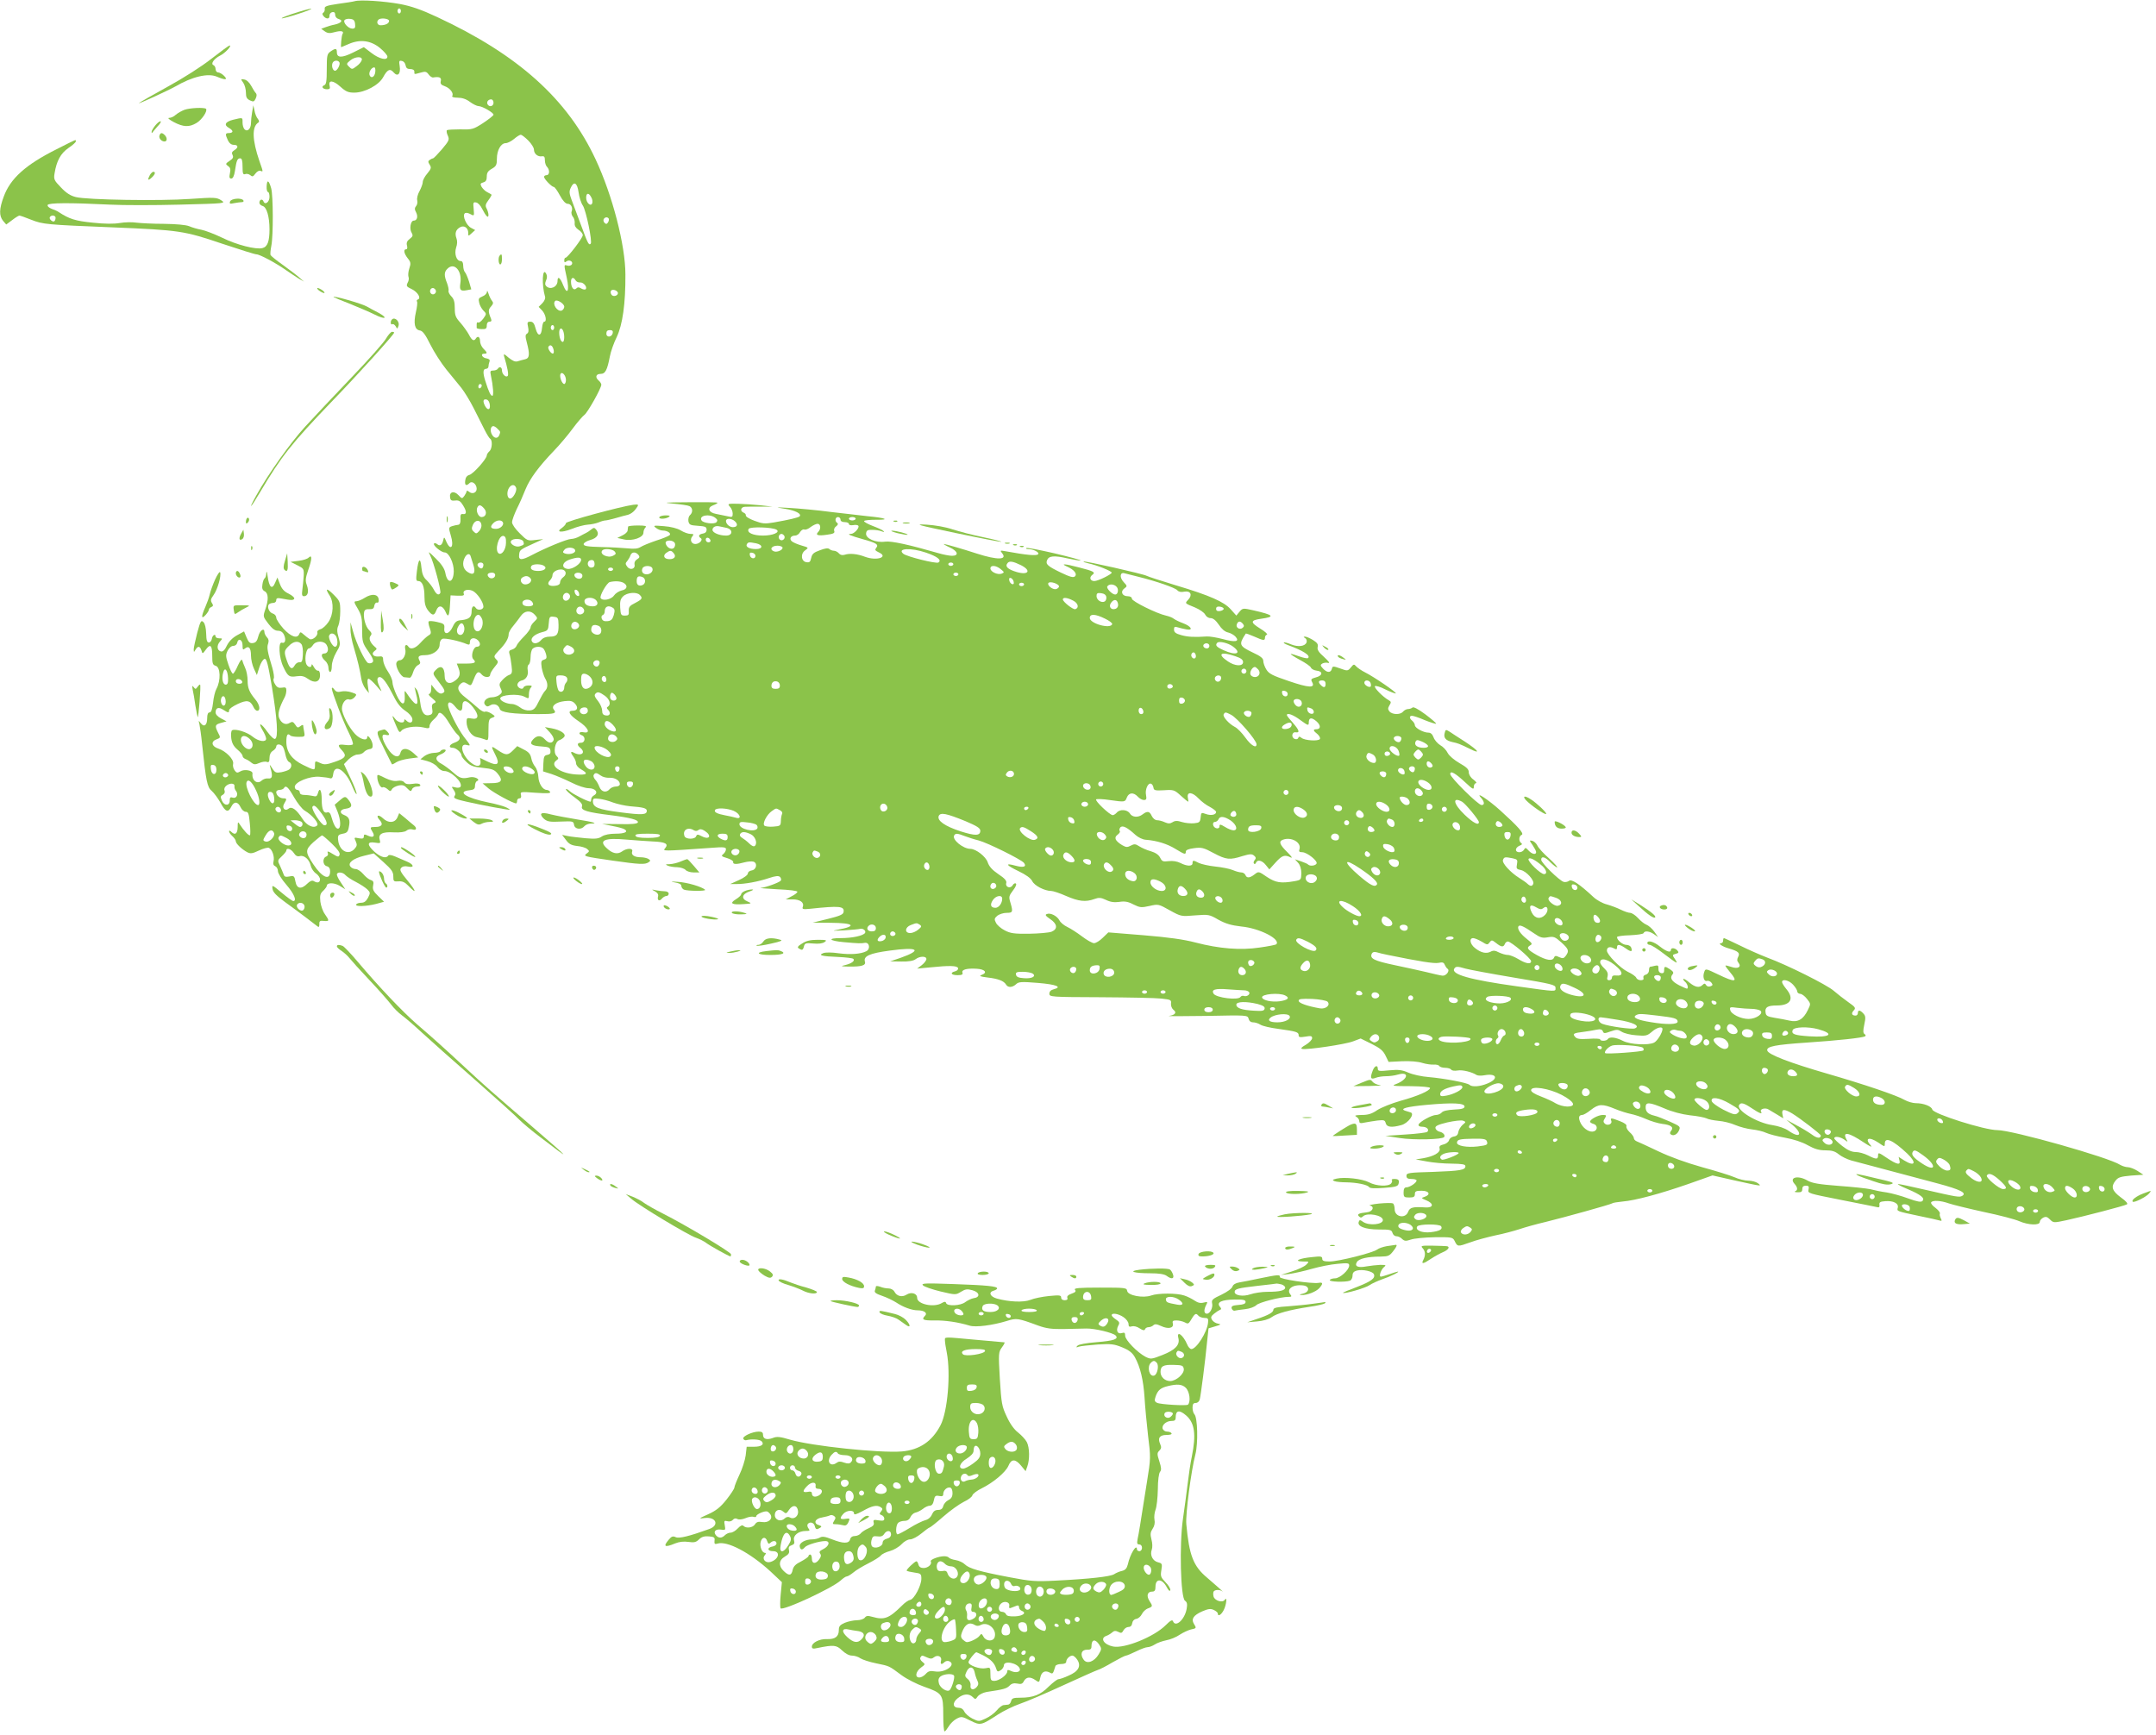 <?xml version="1.0" standalone="no"?>
<!DOCTYPE svg PUBLIC "-//W3C//DTD SVG 20010904//EN"
 "http://www.w3.org/TR/2001/REC-SVG-20010904/DTD/svg10.dtd">
<svg version="1.0" xmlns="http://www.w3.org/2000/svg"
 width="1280pt" height="1030pt" viewBox="0 0 1280 1030"
 preserveAspectRatio="xMidYMid meet">
<g transform="translate(0,1030) scale(0.1,-0.1)"
fill="#8bc34a" stroke="none">
<path d="M2106 10293 c-10 -3 -55 -10 -100 -16 -67 -10 -81 -15 -78 -29 1 -9
-2 -19 -8 -23 -8 -5 -7 -11 1 -21 16 -19 37 -18 35 3 0 10 7 19 17 21 11 2 17
-3 17 -16 0 -12 9 -22 21 -25 28 -8 16 -24 -24 -33 -17 -3 -43 -11 -56 -16
l-24 -9 21 -15 c17 -12 30 -13 58 -5 40 11 59 6 47 -12 -5 -9 -12 -77 -7 -77
1 0 21 9 45 19 67 29 130 21 185 -24 24 -20 44 -43 44 -51 0 -25 -47 -15 -94
21 l-46 35 -64 -32 c-67 -33 -96 -32 -96 2 0 24 -8 25 -38 4 -20 -14 -22 -23
-22 -105 0 -70 -3 -91 -15 -95 -20 -8 -9 -24 17 -24 16 0 19 5 15 21 -9 35 21
33 63 -5 33 -30 48 -36 83 -36 63 0 147 45 172 92 25 46 41 53 62 28 24 -28
43 -9 36 37 -5 31 -4 35 13 31 11 -2 20 -13 22 -26 3 -16 10 -22 28 -22 15 0
24 -6 24 -15 0 -18 -3 -17 38 -6 27 8 34 6 46 -10 8 -11 20 -20 27 -19 38 6
51 0 46 -21 -4 -16 1 -23 24 -31 31 -11 54 -42 44 -58 -4 -6 10 -10 32 -10 26
0 51 -8 73 -25 19 -14 42 -25 51 -25 22 0 89 -39 89 -51 0 -5 -28 -27 -61 -49
-59 -38 -65 -40 -136 -38 -40 0 -76 -2 -80 -5 -3 -4 -1 -19 6 -33 10 -23 7
-30 -35 -80 -26 -30 -49 -54 -53 -54 -3 0 -12 -4 -19 -9 -11 -7 -12 -12 -1
-29 11 -17 9 -24 -14 -52 -15 -17 -27 -40 -27 -50 0 -11 -9 -35 -19 -54 -11
-19 -17 -43 -14 -55 3 -12 0 -28 -7 -35 -9 -11 -9 -20 0 -36 13 -25 7 -50 -14
-50 -18 0 -27 -49 -12 -72 9 -16 7 -22 -11 -36 -16 -12 -21 -23 -17 -39 4 -14
2 -23 -5 -23 -17 0 -13 -25 10 -54 18 -22 19 -31 9 -60 -6 -18 -8 -40 -5 -49
4 -8 2 -25 -5 -36 -9 -19 -7 -23 25 -38 35 -17 57 -54 36 -61 -6 -2 -9 -8 -5
-13 3 -5 0 -34 -7 -63 -15 -67 -7 -103 23 -108 17 -2 33 -23 63 -84 22 -44 65
-111 95 -148 30 -37 70 -86 89 -109 18 -23 52 -78 74 -122 22 -44 51 -101 64
-127 13 -26 28 -50 33 -53 15 -9 12 -61 -5 -75 -8 -7 -15 -18 -15 -24 0 -20
-81 -111 -104 -116 -14 -4 -22 -15 -24 -33 -4 -29 6 -35 26 -15 15 15 42 -7
42 -34 0 -24 -26 -34 -45 -18 -8 7 -15 8 -15 3 0 -5 -6 -17 -13 -27 -13 -18
-15 -18 -35 4 -26 28 -55 20 -50 -12 2 -19 8 -22 30 -20 22 3 32 -3 48 -30 22
-36 21 -54 -3 -50 -11 2 -15 -6 -13 -30 1 -22 -4 -33 -14 -34 -8 -1 -25 -4
-36 -8 -21 -7 -21 -10 -8 -54 22 -71 -1 -98 -28 -34 -10 24 -12 25 -16 7 -6
-30 -19 -40 -35 -27 -8 7 -17 9 -20 5 -10 -9 42 -53 63 -53 25 0 55 -63 54
-113 -2 -69 -38 -76 -50 -9 -5 26 -22 52 -57 86 -44 44 -47 46 -33 18 21 -40
67 -212 60 -223 -10 -16 -23 -9 -39 21 -8 16 -27 40 -41 54 -20 18 -28 37 -32
76 -6 64 -18 54 -27 -22 -6 -49 -5 -58 8 -58 24 0 37 -32 37 -93 0 -40 6 -61
21 -81 26 -33 37 -33 49 -1 13 35 38 31 55 -7 16 -39 23 -27 27 47 l3 50 42
-2 c33 -1 41 1 36 13 -7 19 23 29 53 16 27 -13 64 -67 64 -94 0 -19 -34 -25
-45 -8 -12 19 -25 10 -25 -19 0 -35 -15 -48 -60 -53 -29 -2 -38 -9 -53 -41
-21 -45 -54 -49 -49 -6 2 23 -3 27 -43 36 -25 6 -48 7 -50 3 -3 -4 0 -22 7
-40 9 -28 8 -34 -8 -43 -10 -6 -32 -26 -48 -44 -29 -33 -59 -42 -71 -23 -12
19 -25 10 -19 -14 7 -29 -11 -66 -32 -66 -8 0 -17 -6 -20 -14 -9 -22 26 -86
47 -87 11 -1 24 -2 31 -3 6 -1 15 14 20 31 5 18 17 37 28 43 16 8 18 15 10 29
-12 23 -4 31 33 31 46 0 87 29 87 62 0 18 7 31 17 35 15 6 103 -13 146 -32 13
-5 17 -2 17 14 0 24 28 29 48 9 18 -18 14 -38 -7 -38 -21 0 -38 -57 -21 -74
20 -20 9 -26 -44 -26 l-54 0 11 -29 c13 -35 6 -55 -28 -77 -30 -20 -55 -6 -55
31 0 55 -23 70 -55 35 -17 -19 -17 -21 19 -67 40 -52 43 -61 20 -70 -10 -4
-24 4 -40 23 l-23 29 -1 -27 c0 -16 -6 -28 -12 -28 -7 -1 0 -12 17 -25 24 -20
27 -25 12 -30 -12 -5 -15 -14 -11 -34 4 -21 1 -30 -11 -35 -34 -12 -53 11 -60
73 -4 33 -14 68 -22 78 -13 15 -14 16 -9 1 2 -9 8 -33 12 -52 10 -56 -13 -45
-63 30 -11 17 -12 14 -10 -20 3 -59 -19 -56 -48 6 -14 29 -25 64 -25 77 0 14
-12 42 -27 64 -15 21 -27 51 -28 65 0 23 -4 27 -27 24 -32 -3 -47 17 -24 33
15 11 15 14 1 25 -27 23 -38 50 -25 65 9 11 7 18 -9 34 -21 21 -36 76 -29 108
3 13 12 17 30 16 21 -1 28 4 30 20 2 12 9 21 16 19 9 -2 12 6 10 20 -4 31 -40
35 -82 9 -18 -12 -41 -21 -51 -21 -15 0 -14 -6 9 -44 22 -38 26 -57 26 -123 0
-73 2 -81 37 -131 26 -38 33 -56 25 -64 -6 -6 -17 -8 -26 -5 -18 7 -71 117
-90 188 l-15 54 0 -40 c-1 -22 8 -72 20 -110 23 -78 36 -133 44 -185 3 -19 14
-46 25 -60 l20 -25 -6 43 c-4 26 -3 42 4 42 6 0 27 -19 47 -42 33 -39 35 -40
21 -11 -20 40 -20 63 -2 63 18 0 44 -36 84 -115 20 -41 42 -68 68 -85 23 -15
40 -35 42 -48 4 -24 -16 -30 -36 -10 -9 9 -12 9 -12 0 0 -20 -38 -13 -54 10
-22 30 -20 19 5 -39 17 -41 22 -46 32 -32 15 20 82 31 130 20 32 -8 37 -6 37
8 0 10 11 27 24 38 13 11 25 26 27 32 8 22 34 1 66 -53 18 -29 39 -59 48 -66
23 -19 18 -37 -15 -49 -33 -11 -40 -31 -12 -31 20 0 52 -29 52 -46 0 -6 13
-23 29 -38 24 -23 42 -30 97 -35 57 -6 70 -11 90 -36 32 -40 22 -55 -40 -55
l-51 -1 35 -30 c30 -26 146 -89 164 -89 3 0 6 7 6 15 0 8 6 15 14 15 9 0 12 7
9 20 -5 19 -2 20 87 13 70 -5 91 -3 86 5 -4 7 -13 12 -20 12 -24 0 -48 38 -50
79 -1 22 -10 48 -19 59 -9 10 -20 33 -23 51 -5 24 -16 37 -45 51 l-38 20 -25
-25 c-31 -31 -42 -31 -89 0 -43 30 -44 28 -16 -27 29 -56 14 -69 -46 -40 l-45
22 3 -22 c3 -30 -23 -34 -56 -7 -54 42 -73 118 -27 106 27 -7 26 -5 -17 50
-37 50 -93 161 -93 188 0 23 20 18 42 -10 26 -33 44 -32 43 2 0 42 27 39 63
-6 38 -48 35 -76 -9 -67 -26 5 -29 3 -29 -20 0 -40 27 -83 58 -90 15 -3 37 -9
50 -14 21 -9 22 -8 22 56 0 57 3 66 21 72 21 8 21 9 -5 26 -15 9 -31 14 -37
10 -6 -3 -25 7 -42 23 -18 16 -51 44 -74 62 -45 34 -54 60 -27 82 12 10 20 10
35 1 26 -16 25 -17 43 28 17 43 27 48 46 25 16 -19 50 -20 50 -1 0 8 12 28 26
45 24 29 24 32 9 47 -15 16 -14 19 18 53 39 40 57 71 57 97 0 9 12 31 28 49
15 18 35 45 45 59 22 31 57 34 82 6 18 -20 18 -21 -3 -41 -12 -11 -22 -26 -22
-34 0 -8 -17 -32 -38 -53 -21 -21 -42 -46 -45 -56 -4 -10 -16 -20 -28 -23 -16
-4 -19 -11 -14 -27 4 -11 9 -42 12 -68 5 -40 3 -49 -13 -55 -11 -3 -29 -17
-41 -30 -19 -20 -21 -27 -11 -49 11 -22 9 -28 -7 -40 -10 -8 -30 -14 -43 -14
-33 0 -58 -26 -42 -45 9 -11 16 -12 30 -3 22 14 50 4 57 -21 5 -21 76 -31 229
-31 96 0 111 4 92 27 -17 21 12 44 63 50 36 4 48 1 63 -15 21 -24 14 -42 -15
-42 -33 0 -18 -26 36 -62 57 -38 74 -74 31 -66 -28 6 -36 -9 -11 -18 23 -9 19
-44 -5 -44 -24 0 -26 -13 -5 -30 35 -29 7 -52 -36 -30 -23 13 -24 3 -4 -24 8
-11 15 -28 15 -38 0 -11 13 -27 30 -36 46 -26 36 -35 -35 -30 -91 8 -153 53
-112 83 14 10 15 13 1 27 -21 20 -9 85 16 93 10 3 23 12 29 19 15 18 -21 42
-75 52 l-39 7 29 -31 c17 -19 26 -37 23 -46 -9 -22 -30 -20 -52 4 -23 25 -47
25 -70 0 -25 -27 -11 -38 50 -42 43 -3 50 -6 53 -25 2 -16 -3 -22 -18 -25 -19
-3 -22 -10 -24 -50 l-2 -48 51 -16 c27 -9 80 -32 117 -50 39 -20 83 -34 103
-34 40 0 60 -26 32 -42 -10 -5 -17 -16 -17 -23 0 -8 -2 -15 -4 -15 -16 0 -105
45 -123 62 -13 12 -23 17 -23 11 0 -6 23 -27 51 -47 38 -28 49 -41 44 -55 -7
-22 31 -34 170 -51 118 -15 167 -28 162 -43 -3 -8 -35 -12 -108 -10 l-104 1
60 -12 c33 -6 66 -15 73 -20 24 -15 1 -26 -54 -26 -34 0 -64 -6 -80 -16 -20
-14 -39 -16 -97 -11 -40 4 -87 9 -106 13 l-34 7 23 -30 c17 -24 32 -32 66 -36
24 -2 51 -10 60 -18 14 -12 14 -14 -2 -26 -23 -17 -19 -18 154 -43 161 -23
191 -24 212 -10 13 9 13 11 0 20 -8 5 -28 10 -45 10 -39 0 -59 14 -52 34 8 21
-31 22 -61 0 -26 -18 -56 -12 -89 19 -52 47 -15 64 116 52 47 -4 117 -9 155
-11 77 -3 97 -14 75 -40 -15 -18 -23 -19 274 2 74 6 87 4 87 -8 0 -9 -7 -22
-16 -29 -14 -11 -11 -14 23 -24 21 -6 37 -17 36 -23 -4 -15 21 -15 67 -2 19 5
43 7 53 4 26 -8 18 -48 -10 -52 -13 -2 -23 -10 -23 -18 0 -9 -23 -26 -52 -39
l-53 -24 36 0 c48 -1 131 14 196 36 39 13 56 14 64 6 6 -6 8 -16 5 -21 -7 -11
-88 -41 -120 -44 -12 -1 33 -4 99 -8 71 -3 120 -9 119 -15 0 -5 -16 -18 -35
-27 l-34 -18 41 0 c45 0 70 -19 60 -45 -5 -13 2 -15 42 -11 178 19 207 16 200
-20 -2 -14 -24 -23 -93 -40 l-90 -22 107 -1 c139 -1 158 -20 42 -41 -39 -7
-31 -7 36 -4 47 3 90 7 96 9 17 5 37 -11 30 -24 -11 -17 -76 -31 -145 -31 -82
0 -69 -16 19 -24 89 -8 102 -8 125 -4 27 4 34 -37 8 -50 -33 -17 -96 -21 -164
-12 -40 6 -77 6 -91 1 -33 -13 -9 -19 89 -23 45 -2 85 -7 89 -11 12 -11 -10
-28 -48 -37 -30 -7 -27 -8 22 -9 75 -1 102 7 95 29 -10 33 27 50 148 66 167
23 196 4 64 -43 l-62 -21 66 -1 c43 -1 72 4 85 14 25 19 64 19 64 1 0 -8 -12
-24 -27 -36 l-28 -21 75 7 c115 12 163 11 168 -4 2 -7 -5 -16 -17 -19 -33 -8
-25 -23 14 -23 26 0 33 4 29 15 -7 18 27 27 86 23 48 -3 64 -23 29 -36 -18 -7
-12 -10 35 -16 62 -7 96 -20 109 -42 11 -19 37 -18 59 2 15 15 32 16 130 8
109 -9 148 -24 93 -38 -16 -4 -25 -13 -25 -26 0 -19 8 -20 303 -21 166 -1 329
-4 362 -8 56 -6 60 -8 57 -30 -1 -13 5 -29 15 -37 21 -15 10 -31 -27 -36 -14
-2 86 -2 221 0 244 5 246 5 252 -17 3 -13 13 -21 26 -21 12 0 32 -6 44 -14 12
-8 60 -19 107 -25 108 -15 120 -19 120 -38 0 -12 8 -13 40 -8 33 6 40 4 40 -9
0 -9 -17 -27 -37 -39 -27 -15 -33 -23 -21 -25 30 -6 254 27 301 45 l45 17 65
-32 c52 -26 69 -41 83 -70 l18 -37 80 4 c47 2 96 -2 120 -10 23 -7 53 -11 68
-10 14 1 29 -2 33 -8 3 -6 19 -11 35 -11 16 0 32 -5 36 -11 3 -6 20 -8 38 -5
28 5 83 -8 113 -27 7 -4 28 -5 48 -1 73 13 83 -23 14 -50 -44 -18 -90 -21
-105 -7 -12 12 -149 38 -242 46 -41 3 -95 15 -120 26 -39 17 -59 19 -114 14
-59 -6 -68 -5 -68 9 0 25 -19 19 -30 -10 -17 -44 -13 -55 16 -44 14 6 42 10
62 10 21 0 53 4 72 10 71 20 59 -30 -13 -57 -28 -10 -17 -12 86 -12 69 -1 117
-5 117 -11 0 -16 -73 -48 -175 -76 -53 -15 -115 -40 -138 -55 -32 -22 -54 -29
-92 -29 -39 -1 -46 -3 -32 -11 9 -5 17 -17 17 -26 0 -12 7 -14 33 -8 17 3 51
9 75 12 38 4 44 3 49 -16 6 -24 36 -27 93 -11 41 11 81 67 55 75 -8 3 -23 7
-32 10 -36 12 8 24 127 35 153 14 225 11 225 -10 0 -11 -15 -16 -62 -18 -38
-2 -66 -8 -73 -17 -7 -8 -22 -15 -34 -15 -26 0 -98 -40 -104 -57 -2 -8 6 -13
22 -13 27 0 43 -17 30 -30 -5 -5 -63 -12 -129 -16 l-120 -8 85 -13 c83 -13
255 -9 264 6 8 12 -8 28 -29 32 -11 3 -21 12 -23 21 -2 12 13 20 71 34 41 9
83 14 93 10 18 -7 18 -8 -3 -25 -11 -10 -23 -29 -25 -42 -2 -16 -10 -25 -27
-27 -13 -2 -26 -12 -28 -22 -3 -10 -18 -22 -33 -25 -21 -5 -27 -11 -23 -25 6
-23 -35 -46 -98 -57 l-44 -7 65 -12 c36 -7 102 -13 148 -13 63 -1 82 -4 82
-15 0 -23 -29 -28 -192 -34 -146 -4 -158 -6 -158 -23 0 -14 7 -19 30 -19 17 0
30 -4 30 -9 0 -14 -41 -41 -61 -41 -11 0 -16 -9 -16 -30 0 -27 3 -30 34 -30
26 0 33 4 33 20 0 17 7 20 40 20 45 0 56 -23 18 -36 -22 -7 -21 -8 10 -21 46
-19 43 -45 -5 -42 -75 5 -93 0 -103 -26 -16 -43 -80 -31 -80 15 0 16 -5 32
-10 35 -6 3 -43 3 -83 -1 -39 -4 -64 -10 -54 -12 30 -6 16 -37 -18 -40 -48 -5
-60 -11 -47 -24 9 -9 15 -9 24 0 24 24 118 7 118 -22 0 -27 -82 -35 -117 -11
-18 13 -22 13 -26 1 -11 -27 38 -46 119 -46 67 0 76 -2 81 -20 3 -11 13 -20
23 -20 10 0 26 -7 34 -16 14 -13 22 -14 52 -4 19 7 83 13 142 14 101 1 107 0
118 -22 17 -35 18 -35 91 -9 37 14 106 32 151 42 46 9 109 26 140 36 32 11
103 31 159 44 118 29 380 102 394 110 5 4 33 8 62 11 75 6 223 46 390 104
l144 51 137 -31 c155 -34 158 -35 132 -15 -11 8 -36 15 -57 15 -20 0 -57 9
-81 20 -25 11 -112 38 -193 60 -93 26 -190 61 -259 94 -61 29 -119 56 -128 59
-10 4 -18 12 -18 20 0 7 -11 23 -25 35 -13 12 -22 28 -19 35 3 9 -10 19 -38
30 -54 21 -59 21 -52 2 8 -19 -23 -32 -39 -16 -9 9 -9 16 1 31 11 18 10 20
-13 20 -26 0 -75 -26 -75 -40 0 -4 9 -10 20 -13 24 -6 27 -35 4 -44 -24 -9
-61 13 -79 47 -16 32 -13 50 9 50 7 0 30 13 51 30 46 36 68 37 143 6 31 -13
74 -26 94 -30 21 -4 61 -17 90 -30 29 -13 73 -26 97 -29 52 -6 69 -20 53 -40
-7 -8 -9 -17 -5 -20 14 -15 39 -5 50 19 11 25 10 26 -54 55 -36 16 -77 32 -92
35 -37 9 -51 23 -51 50 0 32 21 31 111 -7 46 -20 103 -35 152 -41 44 -4 87
-13 98 -18 10 -6 42 -12 71 -15 29 -2 74 -13 101 -25 26 -11 71 -23 100 -26
28 -3 66 -12 82 -20 17 -8 67 -21 112 -29 51 -9 103 -26 136 -45 40 -22 66
-30 105 -30 39 0 57 -6 79 -24 16 -13 49 -29 73 -36 92 -24 389 -103 515 -137
134 -36 173 -56 145 -73 -17 -10 -29 -8 -221 36 -81 19 -153 34 -160 34 -8 0
17 -14 56 -30 80 -34 105 -54 88 -71 -8 -8 -31 -4 -83 15 -40 15 -98 31 -129
36 -31 4 -74 13 -96 19 -22 5 -107 14 -190 20 -117 9 -156 16 -183 31 -57 34
-113 20 -78 -19 19 -21 20 -38 4 -44 -7 -3 -1 -6 15 -6 21 -1 27 4 27 19 0 14
7 20 21 20 17 0 20 -4 16 -23 -6 -22 -1 -23 191 -61 108 -21 205 -41 215 -43
13 -4 17 0 15 14 -2 14 4 19 34 21 48 4 82 -13 75 -39 -6 -21 -8 -20 128 -49
55 -11 108 -23 118 -26 16 -5 17 -3 9 13 -5 10 -8 23 -5 28 2 6 -10 21 -27 34
-17 12 -28 26 -25 32 9 14 57 11 105 -6 23 -8 117 -31 208 -51 92 -19 187 -44
211 -55 53 -23 121 -26 121 -4 0 8 9 19 20 25 16 8 24 6 41 -11 20 -20 22 -20
97 -4 101 22 344 85 359 94 8 4 -4 19 -35 41 -53 39 -61 64 -33 99 16 21 30
25 92 31 l74 5 -35 23 c-19 12 -45 22 -58 22 -12 0 -33 7 -45 14 -67 44 -641
206 -729 206 -76 0 -379 96 -386 122 -5 20 -52 38 -98 38 -18 0 -48 9 -66 19
-46 27 -238 92 -459 156 -221 64 -353 114 -357 138 -5 24 47 34 238 47 181 12
328 28 343 37 5 3 4 9 -3 13 -9 6 -10 19 -2 56 9 41 8 52 -5 66 -20 22 -33 23
-33 3 0 -8 -6 -15 -13 -15 -23 0 -28 13 -12 30 14 15 11 20 -32 50 -27 19 -65
49 -86 67 -41 36 -275 153 -397 198 -41 16 -114 48 -162 72 -48 23 -90 43 -93
43 -3 0 -5 -7 -5 -15 0 -8 -5 -15 -11 -15 -23 0 5 -20 44 -31 58 -17 69 -27
56 -51 -7 -14 -7 -23 2 -34 20 -25 -3 -39 -42 -25 -18 6 -34 10 -35 8 -2 -2
10 -19 26 -38 52 -61 34 -65 -71 -14 -73 35 -74 35 -81 14 -11 -28 -1 -59 16
-53 7 3 19 -2 26 -10 10 -13 9 -17 -5 -22 -10 -4 -21 -1 -26 7 -6 11 -11 11
-21 1 -19 -19 -44 -14 -78 14 -17 15 -33 24 -36 22 -2 -3 2 -11 11 -18 14 -12
21 -40 10 -40 -3 0 -24 9 -46 20 -44 23 -57 43 -40 64 9 10 6 17 -13 30 -32
21 -36 20 -36 -5 0 -14 -5 -19 -17 -17 -11 2 -18 12 -17 27 1 18 -3 21 -20 17
-12 -3 -24 -6 -28 -6 -5 0 -8 -9 -8 -21 0 -12 -8 -23 -19 -26 -12 -3 -17 -11
-14 -19 3 -9 -2 -14 -16 -14 -12 0 -24 7 -27 15 -3 8 -26 24 -50 35 -45 22
-124 102 -124 126 0 20 17 26 40 14 16 -9 20 -8 20 5 0 21 16 19 52 -6 32 -23
42 -21 32 5 -3 9 -16 16 -29 16 -21 0 -55 28 -55 46 0 5 35 10 77 11 43 2 79
7 81 13 5 15 35 12 62 -7 l24 -17 -23 33 c-13 18 -34 36 -47 41 -13 5 -35 23
-50 40 -15 16 -36 30 -46 30 -10 0 -36 9 -56 19 -20 10 -57 24 -82 31 -25 6
-61 26 -80 44 -85 79 -130 108 -145 96 -8 -6 -22 -9 -32 -6 -27 9 -133 113
-133 131 0 24 24 18 55 -15 16 -16 34 -30 39 -30 6 0 -15 24 -47 53 -32 28
-64 63 -70 77 -7 14 -21 26 -31 28 -17 4 -17 2 3 -26 11 -17 21 -35 21 -41 0
-18 -25 -13 -45 9 -16 18 -20 19 -27 5 -12 -20 -48 -20 -48 0 0 9 10 19 22 24
14 5 17 10 10 15 -17 10 -15 43 2 49 17 7 -22 50 -128 146 -71 64 -151 116
-113 74 21 -24 22 -43 3 -43 -20 0 -186 164 -186 184 0 23 30 6 92 -52 42 -39
48 -42 48 -23 0 11 6 21 13 21 6 0 0 10 -15 21 -17 12 -28 30 -28 44 0 18 -13
30 -55 54 -31 18 -61 43 -70 60 -8 17 -28 38 -45 47 -16 10 -34 31 -39 46 -7
19 -17 28 -31 28 -29 0 -80 28 -80 44 0 7 -7 19 -15 26 -19 15 -19 30 -2 30 8
0 42 -11 76 -26 35 -14 65 -23 67 -21 3 2 -26 27 -63 55 -43 32 -72 47 -77 41
-6 -5 -18 -9 -27 -9 -9 0 -22 -7 -29 -15 -16 -20 -64 -19 -81 1 -10 13 -10 19
0 36 11 18 11 22 -5 31 -34 19 -89 75 -81 83 4 4 33 -4 63 -20 31 -15 58 -25
61 -23 5 6 -129 98 -183 125 -22 11 -46 28 -53 36 -12 14 -15 13 -31 -7 -18
-21 -20 -22 -63 -6 -43 15 -46 15 -50 -3 -7 -24 -29 -23 -53 3 -16 17 -16 22
-4 29 8 5 24 7 35 4 13 -3 4 9 -24 35 -33 29 -42 44 -38 60 4 16 -3 25 -28 41
-18 11 -39 20 -46 20 -12 0 -12 -2 0 -9 8 -5 11 -16 8 -25 -9 -24 -50 -29 -92
-12 -21 9 -40 14 -43 11 -3 -2 8 -9 24 -15 91 -33 136 -62 120 -77 -4 -4 -28
1 -53 10 -25 9 -48 16 -50 14 -2 -2 23 -18 56 -36 32 -17 61 -37 64 -45 3 -8
18 -16 34 -18 39 -4 36 -30 -5 -40 -28 -8 -31 -11 -22 -28 20 -36 -18 -35
-138 6 -97 33 -118 43 -134 69 -10 16 -18 39 -18 51 0 15 -15 28 -61 49 -83
40 -86 48 -43 113 1 2 24 -6 49 -17 56 -25 65 -26 65 -7 0 8 5 16 12 18 6 2
-12 19 -42 37 -58 36 -57 48 6 57 86 12 78 22 -44 50 -62 14 -64 14 -83 -8
l-19 -23 -33 37 c-40 45 -123 82 -327 143 -85 26 -163 51 -172 56 -22 12 -370
90 -375 85 -3 -2 11 -7 29 -11 52 -11 138 -46 138 -55 0 -10 -81 -50 -103 -50
-24 0 -32 21 -13 36 22 16 12 22 -78 45 -83 22 -114 24 -71 5 41 -18 62 -43
47 -58 -9 -9 -29 -4 -83 22 -79 38 -92 50 -83 73 10 27 41 30 120 12 42 -9 77
-15 80 -13 2 3 -68 22 -157 43 -88 20 -163 35 -166 31 -4 -3 1 -6 10 -6 32 0
71 -20 60 -31 -10 -10 -68 -5 -193 18 -32 6 -34 5 -21 -11 34 -41 -28 -42
-149 -3 -89 29 -187 57 -196 57 -5 0 10 -9 34 -20 49 -22 57 -50 14 -50 -15 0
-52 7 -82 16 -173 50 -278 73 -315 68 -56 -8 -117 19 -113 49 2 18 9 22 38 21
19 0 44 -4 55 -9 14 -5 17 -5 10 2 -5 6 -34 19 -63 30 -29 11 -53 24 -52 29 0
5 33 8 73 8 84 -1 55 11 -51 21 -37 4 -134 15 -217 25 -82 11 -193 21 -245 24
-91 5 -92 5 -30 -5 61 -9 102 -30 87 -45 -7 -7 -61 -20 -153 -36 -53 -9 -67
-8 -115 10 -30 11 -53 25 -51 32 1 6 -5 13 -13 16 -23 9 -18 34 8 35 12 1 54
1 92 1 l70 0 -70 8 c-38 4 -99 8 -134 9 -61 1 -63 0 -48 -17 10 -10 17 -29 17
-42 0 -20 -3 -22 -32 -15 -18 4 -49 10 -68 14 -44 8 -53 37 -16 51 14 5 26 12
26 15 0 3 -78 4 -172 3 -143 -1 -159 -2 -93 -8 44 -4 88 -10 98 -15 20 -9 22
-38 3 -54 -7 -6 -11 -22 -9 -36 5 -21 11 -24 57 -27 43 -3 51 -6 51 -23 0 -13
-8 -21 -22 -23 -24 -4 -30 -16 -13 -27 16 -10 -8 -35 -32 -35 -24 0 -34 26
-18 45 10 13 9 15 -11 15 -13 0 -39 9 -58 21 -20 12 -58 22 -100 25 -61 5 -65
4 -47 -10 11 -9 29 -16 40 -16 29 0 53 -17 41 -28 -6 -5 -41 -20 -80 -32 -38
-13 -80 -30 -92 -38 -16 -10 -38 -12 -75 -8 -29 3 -100 7 -158 8 -82 2 -105 6
-105 17 0 8 18 19 40 25 42 12 56 36 34 62 -10 12 -14 12 -28 1 -9 -8 -23 -17
-31 -21 -8 -4 -26 -13 -40 -21 -14 -8 -36 -15 -49 -15 -24 0 -150 -52 -232
-95 -62 -33 -81 -33 -77 1 3 29 4 30 88 68 l55 25 -47 -5 c-45 -6 -49 -4 -92
39 -26 25 -46 54 -46 66 0 12 13 47 28 79 16 31 39 84 52 117 26 63 77 133
170 230 32 33 81 91 109 129 28 38 60 75 71 83 19 14 100 158 100 179 0 6 -7
17 -15 24 -23 19 -18 40 10 40 29 0 40 22 56 105 5 27 23 79 41 115 34 73 52
195 51 370 0 173 -77 471 -177 684 -167 358 -460 621 -941 845 -94 44 -155 65
-220 77 -93 17 -236 27 -269 17z m274 -58 c0 -8 -4 -15 -10 -15 -5 0 -10 7
-10 15 0 8 5 15 10 15 6 0 10 -7 10 -15z m-272 -77 c3 -22 -1 -28 -16 -28 -24
0 -56 35 -47 50 4 6 19 10 33 8 21 -2 28 -9 30 -30z m202 18 c0 -15 -21 -26
-51 -26 -18 0 -26 20 -12 33 12 13 63 7 63 -7z m-162 -232 c-2 -9 -15 -26 -31
-37 -26 -20 -28 -20 -45 -3 -16 16 -16 18 7 37 29 24 74 26 69 3z m-133 -14
c7 -12 -12 -50 -26 -50 -13 0 -22 27 -15 45 6 17 32 20 41 5z m213 -57 c-3
-30 -25 -42 -34 -19 -6 17 11 46 28 46 5 0 8 -12 6 -27z m702 -183 c0 -21 -24
-28 -35 -10 -8 14 3 30 21 30 8 0 14 -9 14 -20z m206 -224 c19 -19 34 -43 34
-54 0 -25 23 -44 47 -40 14 2 18 -3 18 -24 0 -15 6 -33 13 -39 17 -18 15 -49
-3 -49 -8 0 -15 -5 -15 -10 0 -13 46 -60 58 -60 5 0 21 -22 36 -50 17 -32 34
-50 46 -50 20 0 32 -23 24 -45 -4 -8 0 -23 7 -32 8 -8 12 -26 11 -38 -2 -15 6
-28 22 -39 15 -9 26 -24 26 -32 0 -17 -90 -134 -102 -134 -5 0 -8 -7 -8 -16 0
-12 3 -14 13 -6 16 13 42 -1 32 -18 -4 -6 -16 -10 -26 -7 -22 6 -22 10 -4 -73
17 -79 3 -105 -22 -42 -17 44 -33 55 -33 24 0 -36 -43 -55 -67 -31 -8 8 -8 18
-1 34 7 15 7 29 0 41 -22 40 -27 -67 -6 -138 3 -9 -4 -26 -16 -38 l-22 -22 21
-22 c21 -23 29 -66 12 -66 -6 0 -11 -17 -13 -37 -4 -51 -25 -53 -38 -4 -8 31
-16 41 -31 41 -18 0 -20 -4 -14 -31 5 -22 3 -34 -6 -40 -11 -6 -11 -16 -1 -54
18 -68 16 -92 -10 -98 -13 -3 -32 -8 -44 -12 -15 -5 -30 2 -54 21 -27 24 -32
25 -27 8 20 -67 27 -106 22 -115 -10 -14 -35 9 -35 32 0 20 -15 25 -25 9 -3
-5 -15 -10 -27 -10 -17 0 -19 -4 -14 -27 14 -66 18 -123 9 -123 -10 0 -21 22
-42 89 -15 47 -14 71 4 71 8 0 15 6 15 14 0 8 3 21 6 29 4 11 -2 16 -17 19
-26 3 -39 28 -15 28 21 0 20 6 -4 30 -11 11 -20 31 -20 45 0 25 -14 33 -25 15
-11 -18 -24 -11 -41 23 -9 17 -32 49 -50 70 -29 32 -34 44 -34 87 0 37 -5 55
-21 71 -11 11 -18 26 -16 32 2 7 -2 27 -9 46 -18 44 -18 66 2 85 41 42 89 -13
77 -86 -6 -41 1 -48 39 -41 l26 5 -13 45 c-8 25 -19 51 -24 56 -6 6 -11 24
-11 39 0 18 -5 28 -15 28 -25 0 -39 43 -27 80 7 20 8 39 2 55 -11 30 -4 52 22
66 24 13 48 -4 48 -34 0 -20 0 -20 20 -2 l21 19 -24 13 c-28 14 -53 71 -38 86
5 5 17 4 29 -2 28 -15 28 -16 24 30 -4 36 -2 40 14 37 11 -1 27 -18 36 -37 23
-45 38 -60 38 -37 0 9 -5 27 -11 38 -9 16 -7 26 11 50 12 16 20 31 18 32 -1 2
-13 9 -25 15 -13 6 -27 21 -34 32 -9 17 -7 21 10 26 15 4 21 13 21 35 0 22 7
33 30 46 26 15 30 23 30 60 0 50 24 92 52 92 11 0 33 11 50 25 16 14 34 25 40
25 5 0 25 -15 44 -34z m299 -308 c4 -29 15 -64 25 -78 19 -27 58 -216 47 -227
-11 -11 -17 0 -57 109 -21 57 -46 124 -56 150 -14 38 -16 51 -6 72 19 43 39
32 47 -26z m75 -29 c7 -11 9 -27 6 -36 -9 -22 -36 3 -36 33 0 30 16 31 30 3z
m104 -127 c2 -4 1 -14 -4 -22 -7 -11 -12 -12 -21 -3 -6 6 -8 16 -5 22 8 13 23
14 30 3z m-197 -366 c4 -8 16 -14 27 -13 20 2 45 -28 33 -40 -4 -4 -16 -2 -26
4 -14 9 -21 9 -30 0 -15 -15 -31 7 -31 41 0 25 15 29 27 8z m-831 -57 c10 -17
-13 -36 -27 -22 -12 12 -4 33 11 33 5 0 12 -5 16 -11z m1082 -16 c5 -18 -28
-29 -38 -12 -5 7 -6 17 -3 22 7 12 35 5 41 -10z m-318 -84 c0 -9 -7 -19 -15
-23 -25 -9 -58 38 -39 57 11 11 54 -16 54 -34z m-60 -124 c0 -8 -4 -15 -10
-15 -5 0 -10 7 -10 15 0 8 5 15 10 15 6 0 10 -7 10 -15z m54 -21 c9 -24 7 -64
-3 -64 -11 0 -21 25 -21 56 0 27 15 32 24 8z m294 -11 c-5 -26 -38 -29 -38 -4
0 15 6 21 21 21 14 0 19 -5 17 -17z m-353 -94 c4 -11 4 -24 0 -27 -9 -9 -36
28 -29 39 9 15 22 10 29 -12z m75 -185 c0 -13 -5 -24 -10 -24 -13 0 -29 41
-23 58 8 20 33 -6 33 -34z m-500 -33 c0 -6 -4 -13 -10 -16 -5 -3 -10 1 -10 9
0 9 5 16 10 16 6 0 10 -4 10 -9z m48 -114 c4 -31 -12 -36 -28 -8 -15 29 -12
43 8 39 10 -2 18 -14 20 -31z m46 -143 c18 -18 18 -17 10 -38 -9 -22 -31 -20
-44 5 -12 22 -7 49 9 49 5 0 17 -7 25 -16z m110 -350 c7 -18 -18 -64 -35 -64
-16 0 -22 30 -11 56 13 28 37 32 46 8z m-190 -123 c20 -22 11 -51 -15 -51 -20
0 -36 40 -24 59 9 16 20 14 39 -8z m1372 -55 c14 -11 16 -17 7 -27 -13 -13
-78 -5 -88 11 -18 29 46 42 81 16z m744 -11 c0 -9 9 -15 25 -15 14 0 25 -5 25
-11 0 -7 10 -9 25 -7 14 3 28 1 31 -4 8 -12 -25 -48 -44 -48 -28 0 -5 -10 69
-31 84 -23 97 -32 81 -52 -9 -11 -7 -16 14 -26 63 -28 -10 -53 -80 -27 -47 18
-92 22 -122 12 -14 -4 -26 -1 -34 9 -7 8 -20 15 -29 15 -9 0 -22 5 -27 10 -7
7 -25 5 -56 -7 -37 -13 -47 -22 -52 -46 -5 -23 -10 -28 -28 -25 -32 4 -37 51
-7 71 21 15 20 16 -22 28 -24 7 -50 18 -58 25 -17 15 -6 34 19 34 11 0 24 9
30 21 7 11 18 18 25 15 8 -3 25 4 38 15 14 10 32 19 41 19 19 0 21 -31 4 -48
-19 -19 -3 -25 51 -17 39 5 48 10 44 22 -4 9 1 21 11 28 11 8 13 15 7 20 -16
9 -13 35 4 35 8 0 15 -7 15 -15z m90 5 c0 -5 -9 -10 -20 -10 -11 0 -20 5 -20
10 0 6 9 10 20 10 11 0 20 -4 20 -10z m-716 -16 c19 -18 13 -34 -13 -34 -20 0
-41 19 -41 37 0 18 35 16 54 -3z m-1506 -20 c2 -12 -5 -29 -14 -38 -15 -16
-18 -16 -32 -2 -13 12 -13 20 -4 41 14 31 46 30 50 -1z m127 16 c10 -16 -14
-40 -40 -40 -31 0 -38 11 -18 32 18 20 48 24 58 8z m1328 -34 c40 -9 38 -46
-2 -46 -41 0 -81 17 -81 34 0 16 18 26 40 21 8 -2 27 -6 43 -9z m297 -11 c24
-15 -21 -35 -80 -35 -60 0 -99 18 -85 40 8 14 141 10 165 -5z m46 -36 c10 -17
-13 -36 -27 -22 -12 12 -4 33 11 33 5 0 12 -5 16 -11z m-1652 -43 c-1 -40 -25
-73 -43 -62 -26 17 -1 109 28 104 12 -3 16 -14 15 -42z m1214 16 c2 -7 -3 -12
-12 -12 -9 0 -16 7 -16 16 0 17 22 14 28 -4z m-1111 -7 c6 -18 5 -20 -23 -29
-24 -7 -60 16 -50 32 11 18 66 15 73 -3z m900 -11 c3 -8 0 -21 -6 -27 -14 -14
-44 2 -49 27 -5 22 46 22 55 0z m482 0 c42 -9 41 -34 -1 -34 -39 0 -63 13 -54
29 8 13 13 13 55 5z m156 -23 c8 -14 -30 -32 -49 -25 -30 11 -16 34 20 34 13
0 25 -4 29 -9z m-1230 -21 c0 -16 -37 -25 -62 -16 -13 5 -13 9 -2 22 15 19 64
15 64 -6z m234 -4 c10 -12 8 -17 -8 -25 -32 -18 -87 10 -64 32 12 12 60 7 72
-7z m1848 -7 c68 -23 96 -45 74 -59 -15 -8 -187 35 -208 52 -40 33 46 37 134
7z m-1497 -4 c16 -19 4 -35 -25 -35 -32 0 -42 20 -20 37 24 17 30 16 45 -2z
m-210 -9 c9 -12 8 -17 -8 -27 -12 -7 -17 -19 -15 -30 7 -27 -26 -37 -43 -14
-12 16 -12 21 0 34 7 9 16 24 19 34 8 21 30 22 47 3z m695 -6 c0 -22 -29 -18
-33 3 -3 14 1 18 15 15 10 -2 18 -10 18 -18z m-1691 -2 c2 -7 9 -30 16 -51 16
-50 2 -67 -34 -43 -28 18 -34 53 -16 87 12 22 29 25 34 7z m656 -22 c0 -23
-51 -57 -79 -54 -41 5 -34 40 9 55 48 16 70 16 70 -1z m80 -27 c0 -12 -7 -19
-20 -19 -22 0 -29 35 -7 43 18 6 27 -2 27 -24z m2532 -5 c63 -32 44 -61 -27
-40 -53 16 -70 33 -53 53 11 14 33 10 80 -13z m-3192 3 c0 -8 -3 -17 -7 -20
-9 -9 -34 13 -27 24 8 14 34 11 34 -4z m2790 3 c0 -5 -7 -10 -15 -10 -8 0 -15
5 -15 10 0 6 7 10 15 10 8 0 15 -4 15 -10z m-2431 -9 c22 -14 3 -31 -34 -31
-35 0 -51 12 -40 30 8 12 55 13 74 1z m644 -15 c7 -17 -11 -36 -34 -36 -22 0
-33 16 -25 35 7 19 52 19 59 1z m2068 -5 c22 -18 23 -20 6 -27 -24 -9 -67 11
-67 31 0 21 33 19 61 -4z m-2301 -1 c0 -5 -7 -10 -15 -10 -8 0 -15 5 -15 10 0
6 7 10 15 10 8 0 15 -4 15 -10z m-283 -16 c4 -11 -1 -22 -13 -31 -10 -7 -19
-21 -19 -31 0 -11 -10 -18 -29 -20 -37 -5 -52 10 -32 31 9 9 16 22 16 31 0 32
66 49 77 20z m-417 -18 c0 -19 -26 -27 -39 -12 -13 15 -4 26 21 26 10 0 18 -6
18 -14z m516 3 c3 -6 2 -15 -3 -20 -13 -13 -43 -1 -43 17 0 16 36 19 46 3z
m2234 1 c0 -5 -7 -10 -15 -10 -8 0 -15 5 -15 10 0 6 7 10 15 10 8 0 15 -4 15
-10z m1070 -15 c105 -26 218 -65 230 -80 8 -9 22 -12 41 -8 37 7 50 -19 24
-47 -21 -23 -24 -21 40 -47 28 -12 54 -30 60 -42 6 -12 19 -21 32 -21 15 0 31
-13 49 -39 16 -25 36 -42 54 -46 15 -3 36 -15 45 -25 27 -30 -1 -35 -77 -14
-35 9 -76 16 -93 15 -74 -5 -113 -3 -152 8 -33 9 -43 17 -43 33 0 17 4 19 23
13 12 -4 35 -9 51 -12 43 -8 28 19 -21 37 -22 8 -46 20 -54 26 -8 7 -29 15
-47 19 -55 12 -202 85 -202 100 0 9 -10 15 -25 15 -33 0 -45 28 -20 46 18 13
18 15 -4 38 -26 28 -22 61 6 52 10 -3 47 -12 83 -21z m-3612 -7 c15 -15 -3
-38 -30 -38 -23 0 -36 29 -17 41 19 12 33 11 47 -3z m666 6 c21 -8 21 -40 0
-48 -21 -8 -34 1 -34 23 0 28 9 34 34 25z m2204 -28 c3 -12 -1 -17 -10 -14 -7
3 -15 13 -16 22 -3 12 1 17 10 14 7 -3 15 -13 16 -22z m-2317 -6 c29 -16 23
-40 -11 -46 -16 -4 -36 -17 -45 -30 -16 -24 -68 -34 -79 -15 -8 12 36 90 54
95 29 7 61 6 81 -4z m2586 -24 c-2 -6 -10 -12 -18 -14 -20 -4 -53 23 -45 36 9
14 68 -6 63 -22z m-207 14 c0 -5 -7 -10 -15 -10 -8 0 -15 5 -15 10 0 6 7 10
15 10 8 0 15 -4 15 -10z m550 -15 c13 -15 7 -45 -9 -45 -18 0 -54 37 -47 48
10 17 41 15 56 -3z m-3192 -39 c3 -12 -1 -17 -10 -14 -7 3 -15 13 -16 22 -3
12 1 17 10 14 7 -3 15 -13 16 -22z m-55 -10 c8 -20 -20 -43 -35 -28 -14 14 -3
42 16 42 7 0 16 -6 19 -14z m415 2 c19 -19 15 -26 -27 -48 -33 -16 -39 -25
-38 -47 2 -24 -2 -28 -23 -28 -23 0 -25 4 -28 47 -2 37 1 51 17 67 23 23 80
28 99 9z m2770 -12 c2 -10 -2 -22 -9 -27 -19 -11 -49 8 -49 32 0 16 5 20 27
17 18 -2 29 -10 31 -22z m-3028 -21 c15 -18 5 -35 -20 -35 -32 0 -50 11 -50
31 0 24 51 27 70 4z m2831 -1 c30 -15 37 -43 13 -51 -13 -4 -74 44 -74 58 0
14 27 11 61 -7z m-3212 -7 c6 -8 8 -17 4 -20 -10 -11 -51 -8 -58 3 -17 27 33
42 54 17z m3479 -14 c2 -12 -4 -23 -13 -27 -32 -12 -48 17 -23 42 17 17 32 10
36 -15z m-3170 -36 c4 -20 -25 -34 -40 -19 -15 15 -1 44 19 40 10 -2 19 -11
21 -21z m171 14 c11 -7 12 -17 5 -43 -8 -26 -16 -34 -37 -36 -19 -2 -29 2 -34
14 -4 10 -2 19 5 22 7 2 12 12 12 21 0 30 21 40 49 22z m3626 -6 c0 -5 -10
-11 -22 -13 -16 -2 -23 2 -23 13 0 11 7 15 23 13 12 -2 22 -7 22 -13z m-4404
-58 c14 -31 -4 -80 -29 -75 -33 6 -24 98 9 98 5 0 14 -10 20 -23z m3699 0 c25
-12 44 -26 43 -32 -7 -32 -133 2 -133 36 0 26 33 24 90 -4z m-3244 -37 c1 -56
-9 -70 -52 -70 -22 0 -40 -7 -51 -20 -20 -23 -48 -26 -56 -6 -8 19 20 42 63
53 32 8 35 12 38 52 3 39 5 42 30 39 25 -3 27 -7 28 -48z m122 -1 c4 -19 -27
-34 -41 -20 -14 14 0 43 20 39 10 -2 19 -10 21 -19z m3941 7 c8 -10 8 -16 -2
-24 -17 -14 -42 2 -34 22 8 20 21 20 36 2z m-4625 -12 c9 -23 -3 -54 -20 -54
-20 0 -28 25 -14 49 13 25 26 27 34 5z m800 0 c18 -7 22 -39 6 -49 -17 -11
-50 5 -50 24 0 29 14 37 44 25z m3765 -122 c57 -42 20 -57 -56 -22 -42 19 -50
29 -36 44 12 11 65 -2 92 -22z m-139 3 c0 -8 -6 -15 -14 -15 -17 0 -28 14 -19
24 12 12 33 6 33 -9z m-3789 -5 c25 -14 24 -37 -2 -45 -30 -10 -57 18 -39 39
15 19 16 19 41 6z m-164 -12 c6 -7 13 -24 16 -37 4 -17 1 -24 -14 -28 -16 -5
-18 -11 -13 -47 4 -22 13 -51 20 -63 18 -29 18 -58 -1 -76 -8 -8 -24 -37 -37
-63 -19 -40 -29 -50 -52 -52 -18 -2 -40 4 -57 17 -16 12 -37 21 -48 21 -32 0
-71 18 -71 33 0 22 106 30 142 11 28 -14 28 -14 28 14 0 15 5 33 12 40 9 9 6
12 -14 12 -15 0 -28 -5 -30 -12 -6 -18 -40 0 -36 19 2 10 12 19 23 22 28 5 44
32 38 62 -3 15 0 30 6 33 6 4 11 24 11 45 0 20 5 42 12 49 16 16 53 15 65 0z
m3873 -44 c0 -16 -16 -19 -25 -4 -8 13 4 32 16 25 5 -4 9 -13 9 -21z m233 0
c34 -11 47 -21 47 -35 0 -27 -48 -25 -90 4 -66 44 -44 61 43 31z m-3773 -38
c0 -8 -5 -18 -11 -22 -14 -8 -33 11 -25 25 10 16 36 13 36 -3z m3910 -41 c17
-20 5 -45 -20 -45 -11 0 -23 7 -26 15 -6 15 11 45 26 45 4 0 13 -7 20 -15z
m-70 -10 c0 -8 -7 -15 -15 -15 -8 0 -15 7 -15 15 0 8 7 15 15 15 8 0 15 -7 15
-15z m-3896 -34 c20 -22 18 -49 -5 -64 -29 -18 -49 -1 -49 43 0 32 4 40 18 40
11 0 27 -9 36 -19z m-137 -7 c3 -8 1 -20 -6 -27 -6 -6 -11 -19 -11 -28 0 -23
-19 -34 -32 -21 -6 6 -12 29 -14 51 -4 40 -3 41 26 41 19 0 33 -6 37 -16z
m233 -10 c0 -16 -16 -19 -25 -4 -8 13 4 32 16 25 5 -4 9 -13 9 -21z m3650 12
c0 -20 -19 -31 -32 -18 -6 6 -7 15 -4 21 10 16 36 13 36 -3z m-2620 -47 c0
-14 -7 -19 -25 -19 -18 0 -25 5 -25 19 0 11 6 21 13 24 20 7 37 -4 37 -24z
m3240 11 c0 -23 -10 -26 -28 -8 -18 18 -15 28 8 28 13 0 20 -7 20 -20z m267 5
c3 -9 3 -18 1 -21 -9 -9 -38 8 -38 22 0 19 29 18 37 -1z m-1174 -20 c1 -5 -6
-11 -15 -13 -11 -2 -18 3 -18 13 0 17 30 18 33 0z m682 -45 c0 -22 -29 -18
-33 3 -3 14 1 18 15 15 10 -2 18 -10 18 -18z m-4054 -11 c29 -21 38 -52 18
-65 -8 -4 -8 -9 0 -17 19 -19 13 -39 -11 -35 -17 2 -23 10 -23 28 0 14 -10 38
-22 54 -24 30 -27 39 -16 49 11 11 23 8 54 -14z m69 -15 c0 -16 -26 -19 -35
-4 -4 6 -4 18 -1 27 5 12 9 13 21 3 8 -7 15 -19 15 -26z m3375 -14 c0 -8 -8
-16 -17 -18 -13 -2 -18 3 -18 18 0 15 5 20 18 18 9 -2 17 -10 17 -18z m692 -6
c9 -23 -13 -40 -32 -24 -8 7 -15 19 -15 26 0 19 39 18 47 -2z m-4237 -54 c0
-21 -33 -29 -45 -10 -9 15 4 30 26 30 12 0 19 -7 19 -20z m3298 -3 c2 -10 -3
-17 -12 -17 -10 0 -16 9 -16 21 0 24 23 21 28 -4z m996 17 c9 -3 16 -13 16
-21 0 -20 -34 -12 -38 10 -4 19 -1 20 22 11z m-354 -28 c0 -8 -5 -18 -10 -21
-13 -8 -42 14 -34 26 9 15 44 10 44 -5z m-121 -10 c38 -20 151 -151 151 -175
0 -27 -33 -7 -66 39 -20 28 -48 57 -63 64 -36 19 -74 62 -66 75 8 14 11 14 44
-3z m412 -32 c44 -32 49 -34 49 -15 0 31 16 34 46 8 27 -24 26 -47 -2 -47 -20
0 -18 -9 8 -29 11 -10 18 -23 14 -29 -9 -14 -90 -9 -109 7 -12 9 -16 9 -19 0
-3 -8 -11 -10 -22 -6 -22 9 -16 43 7 39 26 -4 20 14 -18 57 -19 21 -35 41 -35
45 0 16 37 3 81 -30z m-4082 -28 c31 -33 19 -51 -20 -31 -17 9 -29 24 -29 35
0 27 22 25 49 -4z m4029 -3 c-2 -11 -14 -19 -31 -21 -30 -4 -36 12 -9 27 26
16 44 13 40 -6z m-4009 -67 c8 -10 8 -16 -3 -25 -16 -13 -46 -5 -46 13 0 28
30 35 49 12z m4661 -10 c0 -8 -5 -18 -10 -21 -13 -8 -42 14 -34 26 9 15 44 10
44 -5z m158 -44 c2 -7 -7 -12 -25 -12 -37 0 -57 14 -50 34 6 14 11 15 39 3 17
-7 33 -18 36 -25z m-4871 -26 c20 -18 25 -28 17 -36 -18 -19 -94 22 -94 51 0
18 49 8 77 -15z m4695 -1 c6 -14 8 -28 5 -31 -10 -10 -57 24 -57 41 0 25 39
17 52 -10z m138 -11 c11 -12 10 -18 -3 -32 -16 -15 -18 -15 -34 0 -13 14 -14
20 -3 32 7 9 16 16 20 16 4 0 13 -7 20 -16z m-187 -9 c1 -5 -6 -11 -15 -13
-11 -2 -18 3 -18 13 0 17 30 18 33 0z m-102 -5 c21 -12 26 -50 6 -50 -24 0
-51 26 -44 44 7 19 12 20 38 6z m-4640 -40 c10 -6 19 -20 19 -30 0 -27 -35
-26 -54 2 -24 34 -5 49 35 28z m4988 -14 c8 -10 9 -16 1 -21 -13 -8 -30 3 -30
21 0 18 14 18 29 0z m-5461 -28 c17 -17 15 -28 -6 -28 -19 0 -42 18 -42 32 0
12 35 9 48 -4z m121 -4 c15 -11 19 -20 12 -27 -13 -13 -71 10 -71 29 0 19 30
18 59 -2z m519 -1 c-4 -22 -22 -20 -26 1 -2 10 3 16 13 16 10 0 15 -7 13 -17z
m4722 4 c0 -8 -3 -17 -7 -20 -9 -9 -34 13 -27 24 8 14 34 11 34 -4z m-63 -12
c3 -9 3 -18 1 -21 -9 -9 -38 8 -38 22 0 19 29 18 37 -1z m-2317 -20 c0 -17
-23 -25 -40 -15 -11 7 -11 11 -1 24 14 17 41 11 41 -9z m2210 2 c0 -21 -12
-28 -27 -16 -19 16 -16 29 7 29 11 0 20 -6 20 -13z m-4663 -12 c12 -9 35 -14
51 -13 32 2 62 -16 62 -38 0 -8 -10 -14 -24 -14 -13 0 -29 -7 -36 -15 -20 -24
-49 -18 -61 12 -6 16 -17 36 -26 45 -8 9 -12 22 -8 27 8 15 17 14 42 -4z
m4911 -41 c26 -18 29 -44 4 -44 -24 0 -62 28 -62 46 0 19 30 18 58 -2z m-4720
-11 c-2 -10 -10 -18 -18 -18 -8 0 -16 8 -18 18 -2 12 3 17 18 17 15 0 20 -5
18 -17z m2792 2 c0 -8 -7 -15 -15 -15 -8 0 -15 7 -15 15 0 8 7 15 15 15 8 0
15 -7 15 -15z m-77 -10 c4 -8 2 -17 -4 -21 -15 -9 -39 3 -39 21 0 19 36 20 43
0z m375 -11 c2 -17 10 -19 63 -16 56 4 62 2 99 -32 22 -20 42 -36 44 -36 2 0
1 11 -2 25 -6 36 27 33 64 -6 16 -17 46 -40 67 -50 20 -11 37 -24 37 -30 0
-17 -31 -23 -61 -12 -27 10 -28 9 -31 -21 -3 -27 -7 -31 -38 -34 -19 -2 -52 1
-72 7 -28 9 -42 9 -57 -1 -15 -9 -25 -9 -46 0 -14 7 -35 12 -46 12 -11 0 -24
11 -31 25 -13 29 -26 31 -54 10 -27 -21 -62 -18 -76 5 -15 24 -60 27 -78 5 -7
-8 -18 -15 -24 -15 -18 1 -109 87 -98 94 6 3 41 2 79 -4 93 -13 92 -13 103 15
12 30 40 32 65 5 10 -11 26 -20 36 -20 15 0 17 6 13 29 -7 32 11 74 29 68 7
-2 13 -12 15 -23z m1592 -19 c9 -11 10 -19 3 -26 -14 -14 -43 0 -43 22 0 23
23 25 40 4z m-790 -10 c0 -8 -7 -15 -15 -15 -8 0 -15 7 -15 15 0 8 7 15 15 15
8 0 15 -7 15 -15z m708 -37 c18 -18 14 -38 -8 -38 -16 0 -40 26 -40 44 0 11
36 6 48 -6z m-4718 -23 c25 -9 70 -19 100 -22 81 -6 100 -12 100 -27 0 -24
-27 -26 -157 -9 -132 17 -163 29 -163 66 0 16 5 18 38 14 20 -2 57 -12 82 -22z
m5040 5 c20 -11 100 -108 100 -121 0 -23 -35 -4 -85 44 -67 64 -75 109 -15 77z
m-2220 -15 c0 -8 -9 -15 -20 -15 -11 0 -20 7 -20 15 0 8 9 15 20 15 11 0 20
-7 20 -15z m1768 -1 c26 -18 29 -44 4 -44 -24 0 -62 28 -62 46 0 19 30 18 58
-2z m-2960 -17 c4 -21 -27 -35 -38 -17 -12 19 0 42 19 38 9 -2 17 -11 19 -21z
m3237 3 c0 -8 -8 -16 -17 -18 -13 -2 -18 3 -18 18 0 15 5 20 18 18 9 -2 17
-10 17 -18z m-539 -1 c3 -6 2 -15 -3 -20 -13 -13 -43 -1 -43 17 0 16 36 19 46
3z m-1861 -9 c-3 -5 -10 -10 -16 -10 -5 0 -9 5 -9 10 0 6 7 10 16 10 8 0 12
-4 9 -10z m1633 -6 c26 -18 29 -39 6 -48 -23 -9 -64 20 -64 44 0 24 27 26 58
4z m852 1 c0 -8 -7 -15 -15 -15 -8 0 -15 7 -15 15 0 8 7 15 15 15 8 0 15 -7
15 -15z m-4235 -9 c40 -17 51 -53 13 -41 -13 4 -41 10 -63 14 -48 9 -67 19
-60 32 9 14 71 11 110 -5z m276 3 c11 -5 16 -15 12 -22 -3 -6 -7 -25 -7 -42
-1 -28 -4 -30 -45 -33 -24 -2 -48 1 -53 6 -13 13 15 66 44 86 27 19 24 19 49
5z m2709 -25 c0 -14 -21 -19 -33 -7 -9 9 13 34 24 27 5 -3 9 -12 9 -20z m750
11 c16 -20 1 -38 -23 -29 -17 6 -22 25 -10 37 10 11 19 8 33 -8z m-2357 -51
c66 -28 87 -41 87 -56 0 -31 -29 -32 -117 -4 -94 31 -140 63 -130 91 10 23 45
16 160 -31z m645 2 c3 -13 -1 -17 -14 -14 -11 2 -20 11 -22 22 -3 13 1 17 14
14 11 -2 20 -11 22 -22z m929 2 c35 -25 44 -58 16 -58 -10 0 -33 9 -50 20 -28
17 -33 17 -33 4 0 -21 -34 -14 -38 9 -2 10 3 17 11 17 8 0 17 7 21 15 8 21 34
19 73 -7z m957 6 c20 -8 21 -44 2 -44 -18 0 -39 27 -31 40 7 12 8 12 29 4z
m186 -4 c0 -5 -7 -10 -16 -10 -8 0 -12 5 -9 10 3 6 10 10 16 10 5 0 9 -4 9
-10z m-440 -15 c0 -8 -7 -15 -15 -15 -8 0 -15 7 -15 15 0 8 7 15 15 15 8 0 15
-7 15 -15z m910 -16 c0 -5 -9 -9 -20 -9 -19 0 -27 20 -13 33 7 8 33 -11 33
-24z m-4428 3 c6 -6 7 -15 4 -21 -16 -25 -106 -4 -106 25 0 14 8 16 46 11 25
-2 50 -9 56 -15z m4176 -10 c2 -14 -2 -22 -11 -22 -19 0 -40 26 -32 40 11 18
40 6 43 -18z m-1926 -50 c16 -14 42 -27 60 -28 66 -5 127 -24 176 -54 56 -34
62 -36 62 -16 0 9 17 16 49 20 44 6 57 3 116 -29 75 -40 96 -42 171 -18 44 13
56 14 69 3 12 -10 13 -16 4 -27 -7 -7 -8 -17 -4 -21 4 -4 10 -1 12 6 8 20 36
14 58 -14 l21 -26 37 41 c39 43 54 48 90 30 13 -6 4 7 -20 31 -46 45 -53 64
-27 74 49 19 111 -15 99 -55 -5 -15 -2 -19 17 -19 29 -1 94 -53 84 -68 -8 -13
-39 -16 -50 -5 -3 4 -22 12 -42 19 l-36 12 19 -21 c12 -14 19 -36 19 -62 -1
-38 -2 -40 -41 -47 -81 -14 -111 -9 -163 25 -49 34 -50 34 -73 16 -29 -23 -48
-24 -55 -4 -4 8 -14 15 -24 15 -10 0 -33 6 -51 14 -19 8 -65 17 -104 21 -38 4
-82 14 -97 21 -34 18 -38 17 -38 -1 0 -20 -33 -19 -72 1 -20 10 -45 14 -70 11
-33 -4 -39 -2 -50 20 -9 18 -27 30 -56 39 -23 6 -54 20 -68 29 -23 15 -30 15
-51 4 -20 -11 -28 -10 -51 3 -42 26 -50 45 -27 62 11 8 17 18 13 22 -4 4 -3
13 3 21 13 15 41 1 91 -45z m746 41 c-4 -23 -78 -32 -78 -10 0 21 10 27 47 27
27 0 34 -4 31 -17z m672 -14 c0 -5 -9 -9 -20 -9 -19 0 -27 20 -13 33 7 8 33
-11 33 -24z m-2040 -4 c42 -27 50 -42 25 -51 -28 -11 -106 51 -88 70 11 10 22
7 63 -19z m-2000 5 c9 -5 19 -5 27 2 9 7 20 6 38 -6 43 -28 27 -55 -19 -31
-23 12 -28 12 -33 0 -7 -20 -62 -19 -69 0 -14 36 20 58 56 35z m335 -22 c28
-12 44 -53 27 -70 -6 -6 -18 -2 -34 14 -13 13 -33 28 -43 34 -11 6 -15 15 -11
22 9 15 28 15 61 0z m2105 -3 c10 -12 10 -19 1 -28 -14 -14 -44 2 -49 27 -4
21 31 22 48 1z m2408 -7 c-2 -13 -10 -23 -18 -23 -8 0 -16 10 -18 23 -3 17 2
22 18 22 16 0 21 -5 18 -22z m-5050 0 c-3 -9 -27 -13 -73 -13 -46 0 -70 4 -72
13 -4 9 15 12 72 12 57 0 76 -3 73 -12z m402 -8 c0 -22 -12 -25 -41 -10 -28
16 -23 30 11 30 23 0 30 -4 30 -20z m1407 6 c21 -8 58 -20 83 -26 53 -14 251
-112 269 -133 18 -23 -2 -30 -50 -17 -65 18 -58 4 17 -32 46 -22 73 -42 82
-59 12 -27 74 -59 113 -59 11 0 51 -13 89 -30 74 -32 115 -37 167 -18 27 10
39 9 69 -5 26 -13 49 -16 79 -12 32 5 52 2 84 -15 39 -19 47 -20 96 -9 52 12
54 11 120 -26 67 -37 68 -37 150 -30 80 6 84 6 139 -26 44 -24 76 -33 135 -40
109 -10 237 -76 208 -106 -4 -3 -48 -12 -99 -19 -113 -17 -239 -7 -381 30 -68
18 -160 31 -307 43 l-210 17 -33 -32 c-18 -18 -41 -32 -52 -32 -10 0 -42 18
-71 40 -29 22 -68 47 -87 56 -20 9 -41 27 -47 39 -14 27 -54 47 -75 38 -12 -4
-8 -11 20 -30 43 -29 46 -59 8 -75 -16 -6 -75 -11 -133 -12 -88 -1 -111 2
-145 20 -22 11 -46 32 -52 45 -11 21 -10 26 8 42 12 9 36 17 55 17 37 0 39 5
23 60 -11 35 -9 41 15 73 16 20 23 38 17 41 -5 4 -14 -1 -19 -10 -13 -23 -45
-11 -38 13 4 13 -9 28 -47 53 -37 25 -55 46 -63 70 -11 34 -69 79 -102 80 -45
0 -112 56 -97 80 8 13 18 13 62 -4z m2223 -6 c0 -13 -7 -20 -19 -20 -22 0 -35
15 -26 30 12 19 45 11 45 -10z m324 -62 c5 -9 7 -20 3 -24 -12 -13 -62 10 -65
29 -3 15 2 18 24 15 15 -2 32 -11 38 -20z m-2024 -13 c12 -14 6 -35 -10 -35
-14 0 -41 31 -35 41 9 14 31 11 45 -6z m-1860 -10 c0 -9 -7 -18 -16 -22 -18
-7 -39 11 -30 26 11 17 46 13 46 -4z m464 -1 c20 -8 21 -30 2 -37 -17 -7 -40
18 -31 33 7 12 8 12 29 4z m3276 -28 c-13 -13 -35 7 -25 24 5 8 11 8 21 -1 10
-8 12 -15 4 -23z m-1770 4 c25 -25 26 -40 2 -40 -28 0 -56 25 -49 44 8 21 23
20 47 -4z m2620 -16 c29 -6 31 -10 26 -36 -5 -25 -2 -29 24 -34 32 -7 80 -61
73 -81 -6 -17 -18 -16 -35 0 -7 7 -29 22 -48 34 -53 33 -104 89 -97 107 7 18
11 19 57 10z m178 -47 c24 -23 29 -47 9 -47 -21 0 -100 77 -92 90 7 12 41 -6
83 -43z m-2683 33 c3 -5 3 -15 0 -20 -7 -12 -45 5 -45 20 0 13 37 13 45 0z
m1830 -15 c0 -25 -28 -31 -49 -10 -21 22 -11 37 22 33 19 -2 27 -9 27 -23z
m-2789 -10 c3 -8 3 -19 -1 -25 -10 -16 -35 7 -28 26 7 18 22 18 29 -1z m1078
-1 c18 -17 20 -30 7 -38 -22 -14 -59 23 -45 45 8 13 21 11 38 -7z m1484 -23
c72 -49 104 -80 97 -92 -12 -19 -37 -7 -105 51 -100 86 -95 111 8 41z m115
-27 c-7 -19 -33 -14 -47 9 -8 14 -8 20 4 27 19 11 51 -16 43 -36z m-1459 3
c24 -18 17 -53 -9 -49 -28 5 -45 21 -45 43 0 22 28 25 54 6z m1084 -29 c2 -9
-5 -21 -16 -27 -25 -14 -58 9 -49 33 9 23 61 18 65 -6z m-928 -23 c37 -19 41
-55 7 -55 -31 0 -67 27 -67 51 0 23 21 24 60 4z m-975 -26 c0 -7 -8 -15 -17
-17 -18 -3 -25 18 -11 32 10 10 28 1 28 -15z m3450 -9 c0 -22 -29 -18 -33 3
-3 14 1 18 15 15 10 -2 18 -10 18 -18z m-2331 -6 c24 -24 20 -44 -9 -44 -27 0
-41 20 -31 45 7 19 21 19 40 -1z m104 -16 c18 -18 14 -38 -7 -38 -23 0 -35 15
-27 35 7 18 18 19 34 3z m-1188 -44 c0 -27 -20 -54 -40 -54 -28 0 -34 18 -16
45 18 28 56 34 56 9z m1308 -7 c2 -10 -3 -17 -11 -17 -18 0 -39 24 -30 34 12
12 38 2 41 -17z m1802 -3 c0 -16 -16 -19 -25 -4 -8 13 4 32 16 25 5 -4 9 -13
9 -21z m179 15 c34 -12 40 -41 10 -47 -21 -4 -64 32 -55 46 9 14 6 14 45 1z
m-1206 -50 c43 -28 62 -59 37 -59 -17 0 -73 30 -97 53 -51 46 -7 51 60 6z
m1131 -10 c24 20 33 -14 11 -39 -27 -30 -62 -25 -80 10 -21 41 -11 55 25 33
24 -14 31 -14 44 -4z m330 -62 c12 -19 3 -32 -19 -24 -17 7 -21 51 -3 45 6 -2
16 -12 22 -21z m-1244 -5 c25 -20 20 -42 -9 -42 -24 0 -45 25 -37 45 7 20 19
19 46 -3z m1020 -7 c6 -8 9 -19 5 -25 -9 -14 -45 6 -45 25 0 19 24 19 40 0z
m-1205 -15 c0 -22 -29 -18 -33 3 -3 14 1 18 15 15 10 -2 18 -10 18 -18z
m-2605 -10 c13 -9 12 -13 -9 -30 -13 -11 -34 -20 -47 -20 -35 0 -32 35 4 48
35 13 34 13 52 2z m-260 -20 c0 -15 -7 -20 -25 -20 -24 0 -34 18 -18 33 15 15
43 7 43 -13z m3156 9 c3 -6 2 -15 -3 -20 -13 -13 -43 -1 -43 17 0 16 36 19 46
3z m752 -41 c36 -25 49 -29 82 -23 34 6 42 3 79 -30 45 -41 48 -51 27 -80 -12
-16 -18 -17 -39 -8 -20 10 -26 9 -31 -3 -9 -22 -46 -16 -103 16 -56 32 -63 43
-37 58 13 7 9 13 -20 36 -39 30 -60 61 -51 76 7 11 29 2 93 -42z m-3793 3 c7
-12 -12 -24 -25 -16 -11 7 -4 25 10 25 5 0 11 -4 15 -9z m3994 -15 c17 -20
-13 -43 -34 -26 -8 7 -15 19 -15 26 0 18 34 18 49 0z m-4051 -13 c-2 -10 -13
-19 -26 -21 -24 -4 -29 7 -10 26 18 18 40 15 36 -5z m4247 7 c10 -16 -16 -43
-28 -31 -11 11 -2 41 12 41 5 0 13 -5 16 -10z m-875 -10 c0 -5 -12 -10 -26
-10 -14 0 -23 4 -19 10 3 6 15 10 26 10 10 0 19 -4 19 -10z m-867 -21 c46 -24
61 -39 48 -52 -17 -17 -128 44 -115 64 8 13 21 11 67 -12z m1034 0 c32 -20 35
-20 46 -5 12 16 15 16 39 -3 31 -25 44 -26 52 -6 3 8 11 15 18 15 19 0 138
-101 138 -117 0 -20 -31 -15 -75 12 -22 13 -50 25 -63 25 -13 0 -36 7 -53 15
-22 12 -34 13 -50 4 -26 -13 -57 -6 -92 22 -30 23 -36 59 -11 59 9 0 32 -10
51 -21z m-557 -79 c191 -39 273 -52 300 -47 24 5 32 3 37 -11 4 -9 11 -20 17
-24 16 -11 -8 -43 -30 -41 -11 1 -55 11 -99 22 -44 10 -128 29 -187 41 -118
25 -145 38 -135 65 5 12 14 15 30 11 12 -4 42 -11 67 -16z m1200 -15 c14 -17
5 -35 -19 -35 -22 0 -45 25 -36 40 9 15 41 12 55 -5z m163 -59 c34 -31 31 -52
-7 -48 -18 2 -26 -2 -26 -13 0 -8 -7 -15 -16 -15 -12 0 -15 6 -10 23 4 17 -1
30 -19 47 -14 13 -25 29 -25 36 0 33 52 18 103 -30z m861 48 c22 -8 20 -31 -3
-43 -13 -7 -24 -6 -37 3 -15 12 -16 16 -5 30 15 18 21 19 45 10z m-3018 -15
c7 -12 -15 -31 -28 -23 -4 3 -8 12 -8 20 0 17 26 19 36 3z m332 -16 c4 -24
-20 -46 -42 -37 -21 8 -20 23 1 46 20 22 37 19 41 -9z m1492 -8 c6 -8 9 -19 5
-25 -9 -14 -45 6 -45 25 0 19 24 19 40 0z m-2742 -17 c-4 -31 -58 -40 -58 -9
0 20 12 29 43 30 14 1 18 -5 15 -21z m2612 7 c0 -8 -7 -15 -15 -15 -8 0 -15 7
-15 15 0 8 7 15 15 15 8 0 15 -7 15 -15z m354 6 c9 -14 -4 -41 -19 -41 -21 0
-28 19 -15 35 14 17 26 19 34 6z m-3104 -15 c0 -8 -5 -18 -11 -22 -14 -8 -33
11 -25 25 10 16 36 13 36 -3z m1000 -1 c13 -16 6 -35 -15 -35 -18 0 -28 17
-21 35 7 19 20 19 36 0z m1310 4 c21 -6 149 -30 286 -53 228 -38 249 -43 249
-61 0 -24 13 -25 -230 9 -280 39 -392 71 -371 105 9 14 19 14 66 0z m-2085
-24 c0 -26 -52 -35 -62 -10 -7 20 14 36 42 33 12 -2 20 -11 20 -23z m2763 13
c16 -16 15 -25 -2 -31 -17 -7 -58 21 -51 34 9 13 39 11 53 -3z m1172 -19 c0
-18 -31 -22 -48 -5 -15 14 -15 18 -3 26 16 10 51 -4 51 -21z m-4420 1 c25 -16
-3 -32 -51 -28 -32 2 -45 8 -47 21 -3 14 4 17 40 17 24 0 50 -5 58 -10z m3730
-23 c0 -21 -12 -28 -27 -16 -19 16 -16 29 7 29 11 0 20 -6 20 -13z m785 -43
c14 -15 25 -33 25 -40 0 -8 8 -14 18 -15 9 0 27 -13 40 -30 23 -29 23 -29 5
-66 -27 -56 -59 -74 -108 -63 -22 5 -62 13 -90 17 -42 7 -51 12 -53 32 -5 30
12 41 66 41 83 0 106 40 57 98 -14 17 -25 35 -25 41 0 21 41 11 65 -15z
m-1297 -19 c82 -38 67 -66 -22 -41 -51 15 -73 36 -60 57 8 14 25 11 82 -16z
m-1961 -15 c12 0 25 -5 29 -11 8 -13 -14 -29 -32 -22 -6 2 -15 0 -19 -6 -13
-22 -145 -5 -160 19 -15 24 9 32 84 26 42 -3 86 -6 98 -6z m2197 4 c20 -8 21
-30 2 -37 -17 -7 -40 18 -31 33 7 12 8 12 29 4z m-2774 -14 c0 -5 -7 -10 -15
-10 -8 0 -15 5 -15 10 0 6 7 10 15 10 8 0 15 -4 15 -10z m110 0 c0 -5 -7 -10
-15 -10 -8 0 -15 5 -15 10 0 6 7 10 15 10 8 0 15 -4 15 -10z m1168 -8 c2 -7
-6 -12 -17 -12 -21 0 -27 11 -14 24 9 9 26 2 31 -12z m100 -9 c5 -17 -26 -29
-40 -15 -6 6 -7 15 -3 22 9 14 37 9 43 -7z m-557 -4 c28 -14 15 -27 -34 -34
-46 -6 -99 5 -104 22 -7 21 103 31 138 12z m2099 -4 c15 -18 5 -35 -23 -35
-31 0 -51 15 -44 34 8 20 50 21 67 1z m-1340 -10 c0 -8 -7 -15 -15 -15 -8 0
-15 7 -15 15 0 8 7 15 15 15 8 0 15 -7 15 -15z m577 1 c17 -17 -32 -38 -80
-33 -55 5 -81 22 -57 38 17 11 125 7 137 -5z m-312 -16 c0 -23 -49 -20 -53 3
-3 15 2 18 25 15 17 -2 28 -9 28 -18z m1240 0 c0 -22 -39 -19 -43 3 -3 15 1
18 20 15 12 -2 23 -10 23 -18z m-2014 -7 c20 -20 -9 -46 -45 -40 -74 13 -126
31 -126 45 0 11 15 13 80 11 43 -2 85 -10 91 -16z m863 -14 c-8 -14 -34 -11
-34 4 0 8 3 17 7 20 9 9 34 -13 27 -24z m1270 9 c8 -13 7 -21 -1 -29 -16 -16
-63 4 -63 25 0 29 46 32 64 4z m101 -7 c0 -8 -8 -19 -17 -25 -22 -13 -44 5
-34 29 7 20 51 16 51 -4z m76 4 c-1 -15 -24 -12 -29 3 -3 9 2 13 12 10 10 -1
17 -7 17 -13z m-2725 -6 c33 -9 44 -16 42 -28 -3 -13 -14 -15 -63 -12 -72 4
-105 15 -105 36 0 19 60 20 126 4z m1424 -24 c0 -8 -7 -15 -15 -15 -8 0 -15 7
-15 15 0 8 7 15 15 15 8 0 15 -7 15 -15z m-1690 -10 c0 -9 -9 -15 -25 -15 -16
0 -25 6 -25 15 0 9 9 15 25 15 16 0 25 -6 25 -15z m370 5 c0 -5 -7 -10 -15
-10 -8 0 -15 5 -15 10 0 6 7 10 15 10 8 0 15 -4 15 -10z m1521 0 c30 -16 22
-32 -13 -28 -22 2 -34 9 -36 21 -4 19 19 23 49 7z m1308 0 c20 0 43 -5 51 -10
24 -16 -23 -50 -69 -50 -46 0 -105 29 -109 54 -4 17 0 18 43 12 26 -3 64 -6
84 -6z m-1205 -31 c-8 -14 -34 -11 -34 4 0 8 3 17 7 20 9 9 34 -13 27 -24z
m249 -8 c59 -23 17 -46 -57 -32 -53 10 -72 23 -61 41 8 13 72 8 118 -9z
m-1787 -3 c11 -18 -26 -38 -72 -38 -45 0 -62 11 -41 28 26 21 102 28 113 10z
m2183 2 c102 -12 121 -17 121 -36 0 -17 -65 -19 -159 -3 -77 12 -110 27 -90
40 18 11 26 11 128 -1z m-1883 -21 c10 -17 -13 -36 -27 -22 -12 12 -4 33 11
33 5 0 12 -5 16 -11z m1648 -4 c91 -14 137 -37 102 -51 -18 -7 -154 12 -193
27 -24 9 -32 39 -10 39 6 0 52 -7 101 -15z m611 -46 c0 -7 -8 -15 -17 -17 -18
-3 -25 18 -11 32 10 10 28 1 28 -15z m89 2 c20 -22 14 -41 -13 -41 -24 0 -45
25 -37 45 8 21 29 19 50 -4z m-434 -11 c0 -21 -30 -70 -49 -80 -34 -18 -143
-12 -186 10 -43 22 -80 26 -90 10 -8 -12 -45 -13 -45 -1 0 4 -31 6 -68 3 -54
-3 -70 -1 -81 12 -16 19 -10 22 54 30 22 3 55 8 72 12 25 5 34 2 39 -9 5 -14
10 -14 46 -1 37 13 44 12 66 -2 14 -9 53 -19 87 -21 55 -5 64 -3 91 20 30 27
64 35 64 17z m925 -1 c100 -28 71 -50 -53 -42 -89 6 -108 13 -99 37 8 19 90
22 152 5z m-1858 -16 c4 -10 1 -19 -6 -21 -7 -2 -16 -15 -21 -28 -5 -13 -14
-24 -20 -24 -13 0 -13 27 0 35 6 4 8 11 4 16 -9 15 4 39 21 39 9 0 19 -8 22
-17z m110 1 c8 -20 -8 -36 -26 -25 -15 10 -8 41 9 41 6 0 13 -7 17 -16z m928
6 c22 0 48 -31 36 -43 -10 -10 -61 5 -89 26 -11 8 -11 12 0 19 7 4 19 6 26 3
8 -3 20 -5 27 -5z m424 1 c18 -12 7 -41 -16 -41 -28 0 -47 16 -40 34 7 17 34
21 56 7z m216 -11 c3 -6 -1 -13 -10 -16 -19 -8 -30 0 -20 15 8 14 22 14 30 1z
m-95 -21 c0 -16 -5 -20 -27 -17 -17 2 -29 10 -31 21 -3 13 3 17 27 17 25 0 31
-4 31 -21z m-2333 -5 c3 -9 0 -20 -8 -25 -17 -11 -21 -11 -38 0 -12 8 -12 12
-2 25 17 21 40 20 48 0z m304 5 c25 -13 15 -29 -17 -29 -32 0 -66 18 -59 31 8
12 51 12 76 -2z m1616 -4 c8 -21 -26 -57 -51 -53 -28 4 -30 23 -5 47 27 25 47
27 56 6z m-1379 -10 c21 -20 -106 -35 -165 -19 -27 8 -30 21 -5 28 22 6 162
-1 170 -9z m-360 -12 c-4 -22 -22 -20 -26 1 -2 10 3 16 13 16 10 0 15 -7 13
-17z m492 7 c0 -17 -49 -35 -61 -23 -6 6 -8 16 -5 22 9 14 66 14 66 1z m1382
-2 c27 -21 27 -52 1 -56 -25 -4 -78 42 -68 58 9 14 48 12 67 -2z m-96 -9 c10
-17 -13 -36 -27 -22 -12 12 -4 33 11 33 5 0 12 -5 16 -11z m-1006 -19 c0 -5
-7 -10 -15 -10 -8 0 -15 5 -15 10 0 6 7 10 15 10 8 0 15 -4 15 -10z m614 -21
c5 -5 6 -12 2 -16 -8 -8 -218 -23 -226 -16 -9 8 18 38 41 45 30 9 171 -1 183
-13z m214 0 c4 -19 -19 -31 -38 -19 -18 11 -4 42 17 38 10 -2 19 -10 21 -19z
m-458 1 c0 -5 -4 -10 -9 -10 -6 0 -13 5 -16 10 -3 6 1 10 9 10 9 0 16 -4 16
-10z m984 -128 c8 -13 -11 -35 -23 -28 -16 10 -14 36 3 36 8 0 17 -4 20 -8z
m164 -14 c19 -19 14 -28 -12 -28 -27 0 -41 14 -31 30 8 14 28 13 43 -2z m-528
-73 c10 -12 10 -19 2 -27 -15 -15 -62 5 -62 27 0 20 44 20 60 0z m-1205 -15
c0 -29 -103 -59 -112 -33 -6 17 57 54 87 51 14 -2 25 -9 25 -18z m381 9 c3 -6
1 -16 -5 -22 -13 -13 -42 0 -49 21 -5 15 44 16 54 1z m-624 -14 c1 -15 -51
-42 -94 -50 -31 -6 -38 -4 -38 9 0 18 25 33 77 45 44 10 54 9 55 -4z m351 8
c9 -9 -12 -33 -29 -33 -17 0 -18 27 -1 33 18 8 23 8 30 0z m758 -19 c19 -24 0
-35 -32 -19 -28 15 -35 26 -23 37 8 9 42 -2 55 -18z m1217 6 c35 -22 43 -50
13 -50 -27 0 -76 44 -67 58 10 16 16 15 54 -8z m-1736 -41 c75 -40 89 -69 32
-69 -20 0 -51 9 -68 19 -17 11 -57 29 -88 41 -37 14 -58 27 -58 37 0 28 107
11 182 -28z m166 18 c4 -20 -25 -34 -40 -19 -15 15 -1 44 19 40 10 -2 19 -11
21 -21z m496 -6 c10 -11 15 -25 11 -30 -9 -15 -65 15 -65 34 0 21 34 18 54 -4z
m1237 -31 c25 -14 25 -40 0 -40 -33 0 -51 11 -51 31 0 21 21 25 51 9z m-1040
-18 c22 -18 22 -52 0 -52 -13 0 -71 50 -71 61 0 16 47 10 71 -9z m135 -13 c63
-36 69 -43 49 -59 -13 -11 -27 -7 -83 21 -37 19 -68 42 -70 52 -5 27 43 21
104 -14z m-529 -5 c9 -25 -12 -38 -31 -19 -9 9 -14 21 -11 26 10 14 35 10 42
-7z m663 -24 c46 -31 66 -38 55 -20 -9 15 25 25 44 13 9 -5 32 -19 52 -31 l36
-22 -5 25 c-6 31 11 32 58 4 50 -31 170 -123 170 -131 0 -19 -23 -17 -52 5
-18 13 -60 39 -93 56 l-60 33 38 -32 c63 -54 44 -82 -24 -34 -23 16 -60 28
-98 34 -90 13 -215 89 -196 119 10 17 27 13 75 -19z m-2114 -19 c-10 -16 -36
-13 -36 3 0 17 21 27 34 16 4 -5 5 -13 2 -19z m841 -5 c-5 -17 -105 -32 -119
-18 -16 16 -4 25 45 32 50 7 79 2 74 -14z m-237 -16 c0 -5 -7 -10 -15 -10 -8
0 -15 5 -15 10 0 6 7 10 15 10 8 0 15 -4 15 -10z m2644 -36 c4 -11 1 -14 -11
-12 -9 2 -18 9 -21 16 -6 18 25 15 32 -4z m-2274 -14 c0 -11 -6 -20 -14 -20
-18 0 -29 16 -21 30 11 18 35 11 35 -10z m-500 -10 c0 -12 -28 -25 -36 -17 -9
9 6 27 22 27 8 0 14 -5 14 -10z m2110 -40 c0 -5 -5 -12 -11 -16 -14 -8 -33 11
-25 25 7 11 36 4 36 -9z m195 -63 c33 -22 52 -31 43 -20 -41 45 -13 57 45 18
36 -25 37 -25 37 -5 0 42 48 21 133 -59 58 -55 47 -81 -18 -41 l-33 21 5 -21
c8 -30 -15 -25 -75 15 -47 32 -52 34 -52 15 0 -25 -11 -25 -60 0 -22 11 -54
20 -73 20 -24 0 -48 11 -80 36 -26 20 -47 41 -47 45 0 15 34 10 59 -7 22 -16
23 -16 12 3 -24 47 16 39 104 -20z m-185 2 c0 -18 -31 -22 -48 -5 -15 14 -15
18 -3 26 16 10 51 -4 51 -21z m-2053 6 c8 -22 3 -25 -55 -32 -62 -7 -122 3
-122 22 0 19 16 23 98 24 57 1 74 -2 79 -14z m418 5 c-3 -5 -10 -10 -16 -10
-5 0 -9 5 -9 10 0 6 7 10 16 10 8 0 12 -4 9 -10z m350 -40 c3 -5 -3 -10 -15
-10 -12 0 -18 5 -15 10 3 6 10 10 15 10 5 0 12 -4 15 -10z m-560 -30 c3 -5 -1
-10 -9 -10 -9 0 -16 5 -16 10 0 6 4 10 9 10 6 0 13 -4 16 -10z m2383 -20 c82
-59 76 -103 -7 -48 -50 33 -66 52 -55 69 8 14 18 11 62 -21z m-2758 14 c0 -10
-90 -45 -100 -39 -17 10 -11 25 13 35 25 10 87 13 87 4z m890 -34 c0 -11 -6
-20 -13 -20 -19 0 -27 10 -20 26 8 21 33 17 33 -6z m2024 -35 c10 -27 7 -35
-14 -35 -12 0 -32 11 -46 25 -21 21 -23 29 -14 40 10 13 16 13 40 0 15 -8 30
-22 34 -30z m-1634 -11 c0 -16 -26 -19 -35 -4 -3 6 -4 14 0 20 8 13 35 1 35
-16z m-1040 -24 c0 -5 -7 -10 -15 -10 -8 0 -15 5 -15 10 0 6 7 10 15 10 8 0
15 -4 15 -10z m2820 -5 c16 -8 34 -24 40 -35 18 -33 -15 -36 -55 -6 -35 27
-41 37 -28 49 9 9 10 9 43 -8z m-2360 -25 c0 -5 -4 -10 -9 -10 -6 0 -13 5 -16
10 -3 6 1 10 9 10 9 0 16 -4 16 -10z m2510 -26 c44 -40 50 -54 22 -54 -23 0
-104 68 -96 81 10 17 34 9 74 -27z m123 -38 c10 -25 -21 -26 -49 -2 -36 30
-24 52 15 31 16 -8 31 -21 34 -29z m-3158 4 c-3 -5 -13 -10 -21 -10 -8 0 -14
5 -14 10 0 6 9 10 21 10 11 0 17 -4 14 -10z m3350 -10 c17 -19 17 -20 0 -26
-21 -9 -49 7 -53 30 -5 23 31 21 53 -4z m-87 -13 c3 -14 -1 -18 -20 -15 -12 2
-24 11 -26 21 -3 14 1 18 20 15 12 -2 24 -11 26 -21z m207 7 c26 -17 34 -54
12 -54 -18 0 -57 38 -57 55 0 19 15 19 45 -1z m103 -1 c5 -17 -26 -29 -40 -15
-6 6 -7 15 -3 22 9 14 37 9 43 -7z m87 -3 c0 -22 -29 -18 -33 3 -3 14 1 18 15
15 10 -2 18 -10 18 -18z m-2685 -10 c0 -5 -7 -10 -15 -10 -8 0 -15 5 -15 10 0
6 7 10 15 10 8 0 15 -4 15 -10z m1250 -25 c0 -20 -39 -40 -53 -26 -7 7 -6 15
3 26 16 19 50 20 50 0z m70 -10 c0 -8 -7 -15 -15 -15 -8 0 -15 7 -15 15 0 8 7
15 15 15 8 0 15 -7 15 -15z m207 -60 c3 -9 2 -19 -1 -23 -8 -8 -38 10 -44 26
-6 18 38 14 45 -3z m681 -12 c5 -17 -26 -29 -40 -15 -6 6 -7 15 -3 22 9 14 37
9 43 -7z m82 -13 c0 -5 -7 -10 -15 -10 -8 0 -15 5 -15 10 0 6 7 10 15 10 8 0
15 -4 15 -10z m-3632 -27 c6 -19 -47 -36 -64 -22 -11 9 -12 15 -2 26 13 17 60
14 66 -4z m-93 -56 c27 -21 10 -40 -28 -32 -38 8 -52 19 -43 34 10 15 48 14
71 -2z m181 -8 c11 -18 -10 -29 -62 -35 -52 -6 -94 12 -80 34 9 15 132 16 142
1z m173 -8 c12 -8 12 -12 2 -25 -16 -19 -47 -21 -57 -4 -4 6 1 17 11 25 22 15
25 16 44 4z"/>
<path d="M2967 8783 c-11 -10 -8 -53 3 -53 6 0 10 14 10 30 0 31 -2 35 -13 23z"/>
<path d="M2891 8567 c-1 -10 -13 -22 -27 -27 -22 -9 -25 -14 -19 -38 3 -15 15
-36 25 -46 19 -19 19 -20 -1 -48 -11 -15 -25 -26 -30 -23 -5 4 -9 -1 -9 -9 0
-9 0 -19 0 -23 0 -3 13 -7 30 -7 25 -1 30 3 30 22 0 13 6 22 16 22 11 0 14 5
9 18 -17 40 -17 54 0 72 14 16 15 23 6 34 -7 8 -16 27 -21 43 -5 16 -9 21 -9
10z"/>
<path d="M1775 10230 c-69 -21 -114 -39 -100 -39 6 0 51 12 100 28 98 32 98
41 0 11z"/>
<path d="M1255 9951 c-60 -47 -165 -114 -260 -166 -88 -48 -164 -92 -170 -97
-11 -10 172 74 215 98 101 59 194 81 247 59 51 -22 68 -20 43 5 -11 11 -27 20
-35 20 -8 0 -15 9 -15 19 0 11 -6 21 -12 24 -20 7 3 39 39 57 29 14 72 60 56
60 -4 0 -53 -36 -108 -79z"/>
<path d="M1444 9809 c9 -13 16 -39 16 -59 0 -27 5 -37 24 -46 21 -10 25 -8 34
11 7 15 7 26 1 32 -5 5 -18 25 -28 44 -11 20 -27 35 -41 37 -21 4 -22 3 -6
-19z"/>
<path d="M1497 9635 c-4 -22 -7 -52 -7 -66 0 -33 -21 -54 -38 -37 -7 7 -12 25
-12 40 0 32 3 31 -56 17 -47 -12 -57 -31 -24 -49 11 -6 20 -15 20 -20 0 -6 -9
-10 -20 -10 -23 0 -24 -6 -7 -43 8 -17 20 -27 35 -27 27 0 29 -16 3 -32 -14
-9 -17 -16 -10 -29 6 -13 2 -21 -18 -34 -25 -17 -25 -19 -9 -31 14 -9 16 -20
11 -43 -5 -24 -3 -31 8 -31 10 0 17 15 22 46 9 61 14 74 31 74 10 0 14 -14 14
-50 0 -40 3 -48 15 -44 8 4 22 1 31 -6 12 -11 17 -9 30 9 9 12 22 20 30 17 17
-7 18 -10 -6 58 -43 126 -45 203 -7 228 7 4 6 12 -2 22 -8 9 -17 31 -20 49
l-7 32 -7 -40z"/>
<path d="M1095 9648 c-16 -6 -39 -19 -51 -29 -11 -11 -29 -19 -40 -19 -11 0 0
-10 28 -25 57 -30 92 -31 135 -5 32 19 67 72 56 84 -10 9 -95 6 -128 -6z"/>
<path d="M921 9554 c-12 -15 -21 -31 -21 -37 0 -6 1 -8 3 -6 1 2 15 19 31 37
17 17 25 32 19 32 -7 0 -21 -12 -32 -26z"/>
<path d="M947 9496 c-6 -16 11 -36 30 -36 16 0 17 22 1 38 -16 16 -25 15 -31
-2z"/>
<path d="M336 9414 c-184 -92 -275 -174 -314 -282 -27 -72 -28 -113 -4 -143
l19 -22 35 26 c19 15 39 27 43 27 5 0 36 -11 71 -25 69 -27 88 -29 484 -45
393 -16 425 -21 646 -96 105 -35 197 -64 206 -64 20 0 115 -51 176 -94 26 -18
61 -41 77 -51 l30 -17 -30 26 c-16 14 -60 47 -97 74 -37 26 -69 52 -72 58 -2
6 0 30 5 55 12 62 11 297 -1 341 -14 49 -25 54 -27 12 -1 -19 3 -34 8 -34 5 0
9 -13 9 -29 0 -31 -27 -51 -36 -26 -7 17 -24 10 -24 -9 0 -8 9 -16 19 -19 24
-6 41 -62 41 -139 0 -71 -12 -104 -42 -111 -39 -10 -153 19 -240 62 -46 22
-101 43 -123 47 -22 4 -54 13 -72 21 -20 8 -76 13 -150 14 -65 0 -138 4 -163
7 -25 4 -69 3 -98 -2 -35 -6 -90 -6 -162 2 -102 10 -139 22 -200 62 -8 6 -28
15 -43 20 -16 6 -27 16 -24 23 4 13 129 14 371 2 76 -4 262 -4 414 0 272 7
274 7 245 26 -27 17 -39 18 -183 8 -178 -13 -613 -6 -680 11 -32 8 -57 24 -88
57 -41 42 -44 49 -38 84 12 74 36 118 82 150 24 16 44 34 44 39 0 13 11 17
-114 -46z m-6 -407 c0 -8 -3 -17 -7 -20 -9 -9 -34 13 -27 24 8 14 34 11 34 -4z"/>
<path d="M890 9261 c-16 -30 -12 -36 10 -16 21 19 26 35 10 35 -5 0 -14 -9
-20 -19z"/>
<path d="M1366 9104 c-5 -14 -1 -16 25 -10 17 3 38 6 46 6 8 0 11 5 8 10 -10
17 -72 12 -79 -6z"/>
<path d="M1894 8575 c11 -8 25 -15 30 -15 6 0 2 7 -8 15 -11 8 -25 15 -30 15
-6 0 -2 -7 8 -15z"/>
<path d="M1981 8536 c2 -2 47 -21 99 -41 52 -21 117 -49 143 -62 65 -33 85
-23 22 11 -27 14 -57 30 -65 35 -29 18 -213 70 -199 57z"/>
<path d="M2327 8403 c-11 -10 -8 -35 2 -28 6 3 14 -3 20 -12 9 -17 10 -17 16
0 11 26 -20 58 -38 40z"/>
<path d="M2292 8290 c-12 -22 -104 -126 -205 -231 -100 -105 -224 -236 -275
-292 -87 -95 -217 -277 -290 -408 -52 -93 -36 -80 21 17 128 216 188 291 424
537 157 162 373 401 373 412 0 3 -6 5 -12 5 -7 0 -23 -18 -36 -40z"/>
<path d="M3760 7303 c-74 -10 -400 -98 -400 -109 0 -6 -10 -18 -22 -27 -41
-27 -8 -32 55 -8 34 14 78 25 97 26 19 1 48 7 63 13 16 7 34 12 42 12 7 0 35
7 61 14 27 8 60 17 74 20 14 4 33 18 43 32 22 29 21 31 -13 27z"/>
<path d="M2652 7215 c0 -16 2 -22 5 -12 2 9 2 23 0 30 -3 6 -5 -1 -5 -18z"/>
<path d="M3915 7230 c-8 -13 35 -13 55 0 11 7 7 10 -17 10 -17 0 -35 -4 -38
-10z"/>
<path d="M1467 7224 c-4 -4 -7 -14 -7 -23 0 -11 3 -12 11 -4 6 6 10 16 7 23
-2 6 -7 8 -11 4z"/>
<path d="M5308 7203 c7 -3 16 -2 19 1 4 3 -2 6 -13 5 -11 0 -14 -3 -6 -6z"/>
<path d="M5363 7193 c9 -2 25 -2 35 0 9 3 1 5 -18 5 -19 0 -27 -2 -17 -5z"/>
<path d="M5675 7135 c143 -30 264 -53 269 -52 5 2 -42 14 -105 27 -63 13 -145
34 -184 47 -41 14 -104 25 -155 28 -76 4 -58 -1 175 -50z"/>
<path d="M3729 7173 c-1 -5 -2 -15 -3 -23 0 -8 -14 -21 -31 -29 l-30 -15 40
-9 c51 -11 115 12 115 40 0 11 5 24 12 31 9 9 -1 12 -45 12 -31 0 -58 -3 -58
-7z"/>
<path d="M1432 7132 c-16 -28 -12 -45 6 -33 8 5 12 19 10 32 l-3 24 -13 -23z"/>
<path d="M5330 7134 c30 -7 56 -11 58 -9 6 5 -70 25 -93 24 -11 -1 5 -7 35
-15z"/>
<path d="M5968 7073 c6 -2 18 -2 25 0 6 3 1 5 -13 5 -14 0 -19 -2 -12 -5z"/>
<path d="M6018 7063 c7 -3 16 -2 19 1 4 3 -2 6 -13 5 -11 0 -14 -3 -6 -6z"/>
<path d="M1491 7044 c0 -11 3 -14 6 -6 3 7 2 16 -1 19 -3 4 -6 -2 -5 -13z"/>
<path d="M6058 7053 c7 -3 16 -2 19 1 4 3 -2 6 -13 5 -11 0 -14 -3 -6 -6z"/>
<path d="M1692 6971 c-10 -31 -10 -47 -3 -54 17 -17 22 -3 19 49 l-3 49 -13
-44z"/>
<path d="M1832 6989 c-6 -7 -33 -16 -60 -19 l-47 -6 40 -20 c38 -19 40 -21 38
-64 -2 -25 -5 -62 -8 -82 -4 -30 -2 -38 10 -38 23 0 30 28 17 65 -10 26 -9 41
8 91 23 65 24 94 2 73z"/>
<path d="M2150 6925 c0 -8 2 -15 4 -15 2 0 12 -3 20 -6 12 -4 15 -2 10 9 -8
21 -34 30 -34 12z"/>
<path d="M1581 6898 c0 -15 -5 -29 -10 -32 -5 -3 -11 -20 -13 -36 -4 -23 0
-34 14 -41 22 -12 23 -51 3 -108 -14 -41 -14 -42 18 -84 22 -29 39 -42 57 -42
16 0 29 -8 36 -24 14 -28 7 -54 -12 -47 -23 9 -18 -90 8 -143 27 -58 35 -63
81 -56 28 4 44 0 66 -16 39 -28 71 -19 71 22 0 17 -5 28 -12 27 -6 -2 -17 8
-25 22 -7 14 -13 19 -13 13 0 -23 -28 -14 -34 11 -8 32 3 86 18 86 6 0 17 9
24 20 17 27 68 27 82 -1 14 -25 6 -49 -15 -49 -21 0 -19 -22 5 -43 11 -9 20
-28 20 -42 0 -14 5 -25 10 -25 6 0 10 16 10 36 0 20 11 54 26 80 25 42 26 48
14 90 -10 34 -10 51 -1 70 6 14 11 52 11 84 0 57 -2 62 -40 100 -41 41 -52 38
-23 -6 26 -40 23 -113 -7 -157 -14 -21 -35 -40 -48 -43 -13 -4 -21 -12 -18
-19 6 -18 -29 -49 -46 -39 -7 4 -23 16 -34 26 -19 17 -22 17 -27 4 -12 -30
-49 -17 -94 31 -23 26 -43 56 -43 66 0 10 -9 21 -20 24 -21 6 -35 36 -25 53 3
5 15 10 26 10 11 0 19 7 19 16 0 13 7 15 33 10 56 -11 70 -11 74 0 2 6 -13 19
-33 29 -26 12 -41 28 -52 57 l-15 39 -14 -32 c-18 -42 -35 -27 -44 39 -3 26
-7 35 -8 20z m419 -388 c7 -28 2 -50 -11 -50 -15 0 -41 49 -35 66 9 23 39 13
46 -16z m-211 -34 c7 -8 11 -36 9 -63 -2 -39 -6 -47 -20 -45 -9 1 -22 -7 -28
-18 -16 -29 -30 -21 -46 25 -19 54 -18 62 11 90 27 28 57 32 74 11z"/>
<path d="M1277 6859 c-14 -31 -28 -71 -32 -89 -4 -18 -16 -51 -26 -74 -25 -56
-25 -76 1 -48 11 12 20 26 20 32 0 6 7 13 15 16 11 5 12 10 3 24 -9 14 -7 24
10 47 23 32 47 114 39 135 -2 7 -16 -12 -30 -43z"/>
<path d="M1400 6896 c0 -15 18 -31 26 -23 7 7 -7 37 -17 37 -5 0 -9 -6 -9 -14z"/>
<path d="M2317 6844 c-7 -7 4 -44 12 -44 4 0 15 6 25 13 17 12 16 14 -7 24
-14 7 -27 9 -30 7z"/>
<path d="M1388 6678 c4 -28 5 -28 26 -13 11 8 33 21 48 28 25 12 24 13 -26 13
-52 1 -52 1 -48 -28z"/>
<path d="M2261 6606 c-1 -52 2 -67 10 -59 8 8 9 28 2 70 l-10 58 -2 -69z"/>
<path d="M2442 6640 c0 -14 2 -19 5 -12 2 6 2 18 0 25 -3 6 -5 1 -5 -13z"/>
<path d="M2370 6617 c0 -7 12 -24 26 -38 l27 -24 -17 32 c-18 36 -36 51 -36
30z"/>
<path d="M1171 6543 c-11 -44 -21 -88 -21 -99 1 -18 1 -18 11 -1 14 23 26 22
35 -5 6 -22 7 -21 26 5 27 37 38 26 38 -37 0 -45 3 -54 20 -59 29 -7 32 -87 5
-137 -8 -14 -17 -51 -20 -82 -5 -41 -11 -58 -21 -58 -9 0 -14 -11 -14 -34 0
-42 -18 -56 -38 -30 -14 18 -14 18 -8 -6 3 -14 11 -68 16 -120 23 -218 30
-254 57 -276 14 -12 37 -44 52 -70 29 -55 46 -61 64 -24 16 33 39 32 55 -2 7
-16 21 -28 31 -28 15 0 19 -11 24 -67 4 -37 4 -69 1 -72 -6 -6 -38 29 -61 65
-10 17 -12 15 -12 -18 -1 -39 -16 -49 -39 -26 -7 7 -12 8 -12 2 0 -6 9 -19 20
-29 11 -10 20 -23 20 -30 0 -14 36 -48 68 -65 20 -10 31 -8 69 10 25 12 52 19
59 16 20 -8 35 -53 28 -80 -4 -16 0 -25 10 -29 9 -4 16 -17 16 -29 0 -13 22
-49 50 -81 46 -53 64 -97 41 -97 -5 0 -36 22 -68 49 -57 48 -59 49 -55 23 3
-20 23 -40 73 -77 38 -27 95 -70 127 -94 31 -24 62 -48 68 -52 7 -6 10 -1 10
14 -1 18 4 22 27 19 33 -3 33 1 6 40 -12 16 -24 50 -27 74 -4 37 -1 49 17 65
11 11 21 24 21 29 0 20 42 21 76 1 l34 -21 -25 38 c-14 20 -25 42 -25 49 0 18
35 16 51 -3 7 -8 35 -27 61 -40 27 -14 58 -34 69 -45 18 -18 18 -21 4 -49 -11
-21 -23 -30 -40 -30 -13 0 -27 -4 -30 -10 -9 -14 59 -12 118 3 l47 13 -35 34
c-29 28 -34 40 -30 61 5 22 2 29 -14 34 -11 3 -31 19 -45 36 -14 16 -33 29
-44 29 -11 0 -25 6 -31 14 -19 22 15 49 81 65 l57 14 58 -52 c48 -43 58 -58
58 -84 0 -30 2 -32 31 -30 23 2 38 -5 59 -27 51 -53 47 -32 -5 31 -41 50 -49
64 -39 75 8 10 22 13 41 9 40 -9 36 12 -7 30 -19 8 -51 22 -70 30 -21 9 -37
11 -40 5 -12 -19 -44 -10 -80 21 -47 42 -47 64 1 56 32 -5 34 -4 29 14 -12 37
13 51 81 47 40 -2 67 2 77 10 9 8 25 11 37 7 22 -7 27 8 8 24 -7 6 -30 24 -50
42 l-38 31 -11 -26 c-15 -33 -54 -35 -86 -4 -28 26 -44 16 -19 -11 23 -25 13
-41 -25 -41 -33 0 -34 -2 -17 -30 16 -26 4 -36 -27 -22 -21 10 -25 9 -25 -4 0
-13 -7 -15 -30 -11 -28 6 -29 5 -18 -18 9 -21 8 -28 -7 -45 -38 -42 -93 -11
-98 56 -2 24 2 29 28 34 24 4 31 11 36 39 9 43 2 60 -28 72 -30 11 -25 33 8
37 37 5 43 18 23 46 -23 31 -25 31 -59 2 l-28 -24 17 -41 c20 -51 21 -101 2
-101 -13 0 -26 25 -41 78 -4 14 -12 21 -20 19 -23 -9 -35 16 -35 75 0 58 -13
77 -23 37 -5 -17 -11 -20 -29 -15 -13 3 -35 6 -50 6 -18 0 -28 5 -28 15 0 8
-7 15 -15 15 -8 0 -15 8 -15 18 0 29 89 65 147 60 26 -2 55 -6 63 -9 10 -3 16
5 18 24 8 67 74 25 113 -71 13 -31 24 -51 26 -46 2 6 -14 48 -36 94 l-39 83
28 29 c16 15 39 28 53 28 14 0 30 6 37 14 6 8 21 16 33 18 17 2 21 9 19 28 -3
26 -32 65 -32 42 0 -23 -42 -12 -72 20 -37 39 -78 119 -78 151 0 32 23 62 43
54 8 -3 22 2 32 13 15 17 14 19 -18 29 -19 7 -47 9 -62 5 -19 -5 -30 -2 -40
12 -9 12 -14 14 -15 6 0 -19 68 -199 102 -265 16 -32 26 -62 23 -66 -3 -5 -23
-7 -45 -4 -45 6 -49 -1 -19 -33 30 -32 20 -46 -45 -68 -45 -16 -61 -17 -81 -8
-35 16 -35 16 -35 -13 0 -31 -2 -30 -70 3 -68 33 -100 78 -100 138 0 42 8 53
24 37 4 -5 26 -8 48 -8 38 0 39 1 34 29 -3 16 -6 33 -6 38 0 6 -7 4 -16 -3
-15 -12 -19 -11 -31 8 -12 18 -18 20 -33 11 -23 -15 -48 -4 -62 27 -11 24 -2
61 33 127 5 10 9 27 9 39 0 17 -5 20 -26 16 -19 -3 -29 1 -40 19 -9 13 -13 28
-9 35 4 6 0 34 -8 63 -29 96 -34 122 -25 145 5 16 3 27 -7 37 -8 9 -15 22 -15
30 0 30 -27 12 -36 -23 -7 -28 -15 -39 -32 -41 -18 -3 -26 4 -38 33 l-15 36
-42 -23 c-27 -15 -48 -37 -60 -61 -12 -26 -23 -37 -35 -35 -24 5 -27 36 -6 59
16 18 16 19 -4 19 -12 0 -22 5 -22 10 0 20 -19 9 -22 -12 -2 -13 -10 -23 -18
-23 -11 0 -15 13 -16 53 -1 33 -7 59 -16 68 -14 14 -18 7 -37 -63z m269 -74
c0 -26 2 -30 15 -19 22 18 35 3 35 -42 0 -23 8 -58 18 -79 l17 -37 15 47 c8
25 22 47 31 49 12 2 20 -29 44 -170 31 -189 38 -298 18 -305 -7 -3 -27 16 -45
41 -38 54 -59 62 -29 10 12 -19 21 -42 21 -50 0 -23 -46 -16 -80 12 -32 27
-103 49 -122 38 -6 -4 -8 -24 -5 -48 4 -29 14 -47 36 -66 17 -14 31 -31 31
-38 0 -7 8 -15 18 -19 9 -3 25 -13 34 -21 15 -12 23 -13 48 -2 16 7 36 10 45
6 11 -4 15 2 15 24 0 19 7 34 20 42 11 7 20 18 20 25 0 17 24 17 38 1 6 -7 13
-30 17 -50 4 -20 13 -39 21 -42 17 -7 18 -30 2 -44 -7 -6 -29 -13 -48 -17 -31
-5 -37 -3 -53 22 -17 27 -18 27 -11 3 14 -49 11 -65 -14 -62 -12 2 -29 -4 -38
-12 -26 -26 -60 0 -55 41 3 19 -49 28 -72 13 -17 -10 -23 -10 -34 6 -8 11 -12
28 -9 39 6 25 -42 75 -87 90 -41 13 -47 42 -12 55 25 9 25 11 10 39 -21 42
-19 49 18 59 l32 9 -32 17 c-20 10 -33 24 -33 36 0 28 18 34 45 16 30 -19 35
-20 35 -3 0 8 23 24 51 37 55 26 75 22 94 -18 5 -12 15 -22 22 -22 21 0 15 36
-11 67 -36 43 -46 68 -46 113 0 23 -6 56 -14 73 -8 18 -16 39 -18 47 -3 9 -13
-4 -26 -32 -11 -27 -25 -48 -29 -48 -5 0 -17 24 -27 54 -16 47 -17 57 -5 82 9
17 22 29 34 29 11 0 21 8 23 18 6 31 32 20 32 -14z m-86 -196 c1 -28 -3 -38
-14 -38 -17 0 -25 35 -15 72 9 36 27 15 29 -34z m84 -20 c2 -8 -5 -13 -17 -13
-12 0 -21 6 -21 16 0 18 31 15 38 -3z m-98 -119 c0 -26 -17 -33 -26 -9 -8 20
3 48 16 40 5 -3 10 -17 10 -31z m142 -221 c22 -20 24 -51 3 -60 -21 -8 -55 25
-55 54 0 28 25 31 52 6z m-197 -183 c0 -36 -29 -33 -33 3 -3 23 0 28 15 25 12
-2 18 -12 18 -28z m69 -29 c3 -5 -1 -11 -9 -15 -15 -6 -29 7 -18 18 9 9 21 8
27 -3z m167 -96 c20 -42 25 -85 11 -85 -26 0 -79 107 -68 136 9 23 34 1 57
-51z m-129 26 c-1 -7 2 -19 9 -27 16 -20 3 -47 -19 -40 -14 5 -18 1 -18 -16 1
-33 -31 -35 -46 -3 -10 23 -10 28 5 36 10 6 14 16 10 26 -4 10 1 21 13 30 22
16 50 12 46 -6z m354 -65 c20 -35 48 -70 63 -79 46 -27 86 -76 74 -88 -20 -20
-62 -1 -87 39 -35 55 -64 76 -82 61 -23 -19 -43 5 -26 31 16 26 15 30 -6 30
-21 0 -42 18 -42 37 0 7 9 13 19 13 11 0 23 5 26 10 12 20 25 9 61 -54z m-118
-4 c4 -35 -12 -43 -28 -13 -16 30 -12 53 8 49 11 -2 18 -14 20 -36z m283 -94
c32 -45 37 -68 15 -68 -18 0 -80 96 -71 110 9 14 21 5 56 -42z m-246 32 c11
-17 -5 -32 -21 -19 -7 6 -11 15 -8 20 7 12 21 11 29 -1z m124 -79 c13 -9 7
-31 -8 -31 -5 0 -19 9 -32 20 l-24 19 25 1 c14 0 31 -4 39 -9z m-54 -41 c0
-22 -29 -18 -33 3 -3 14 1 18 15 15 10 -2 18 -10 18 -18z m-108 -26 c8 -21
-30 -59 -52 -50 -15 5 -15 8 2 36 19 33 40 39 50 14z m193 -9 c0 -21 -19 -28
-36 -15 -10 9 -11 16 -3 26 12 15 39 8 39 -11z m-120 -20 c34 -17 40 -45 11
-45 -26 0 -66 34 -57 48 9 15 11 15 46 -3z m271 -35 c35 -34 49 -54 45 -65 -5
-15 -10 -14 -41 5 -27 17 -34 18 -29 6 4 -10 0 -18 -10 -22 -23 -9 -20 -51 4
-57 13 -3 20 -14 20 -30 0 -58 -47 -38 -99 40 -50 75 -50 87 0 133 24 21 47
39 51 40 4 0 30 -22 59 -50z m-227 -54 c11 -17 21 -23 36 -19 26 7 57 -20 65
-58 4 -16 18 -37 31 -45 13 -9 24 -25 24 -35 0 -20 -16 -24 -38 -10 -9 5 -22
0 -37 -15 -36 -36 -63 -32 -71 12 -6 33 -9 36 -36 30 -22 -4 -30 -2 -34 12 -3
9 -13 32 -21 50 -16 32 -16 34 10 58 15 14 27 29 27 34 0 19 28 10 44 -14z
m63 -312 c3 -8 1 -20 -6 -27 -14 -14 -47 15 -37 32 10 16 36 13 43 -5z"/>
<path d="M1800 5120 c0 -5 5 -10 11 -10 5 0 7 5 4 10 -3 6 -8 10 -11 10 -2 0
-4 -4 -4 -10z"/>
<path d="M7862 6454 c10 -10 20 -15 24 -12 3 4 -5 12 -18 18 -22 12 -22 12 -6
-6z"/>
<path d="M7944 6401 c3 -5 16 -11 28 -14 22 -6 22 -5 4 8 -22 17 -40 20 -32 6z"/>
<path d="M1173 6222 c-11 -15 -13 -15 -23 -2 -9 12 -10 9 -6 -15 4 -16 11 -59
16 -94 6 -36 12 -66 14 -69 2 -2 7 40 11 93 4 53 6 98 3 100 -2 2 -9 -4 -15
-13z"/>
<path d="M1956 6069 c4 -26 1 -40 -15 -58 -25 -29 -13 -53 17 -34 20 12 23 96
4 115 -8 8 -10 3 -6 -23z"/>
<path d="M1851 6019 c-2 -29 11 -79 20 -79 5 0 9 8 9 18 -1 23 -28 81 -29 61z"/>
<path d="M2258 5963 c-26 -6 -23 -18 25 -113 23 -47 43 -86 44 -88 1 -2 12 3
25 12 12 8 47 18 77 22 l54 7 -31 28 c-34 30 -67 30 -75 -2 -9 -35 -45 -22
-77 29 -35 56 -39 87 -10 79 11 -3 20 -2 20 2 0 9 -22 31 -29 30 -4 -1 -14 -3
-23 -6z"/>
<path d="M8577 5948 c-8 -28 6 -45 46 -54 33 -7 39 -9 105 -41 66 -33 49 -9
-30 43 -40 26 -83 53 -94 61 -20 12 -22 12 -27 -9z"/>
<path d="M2615 5840 c-3 -5 -21 -10 -38 -10 -18 0 -43 -9 -57 -19 l-24 -19 41
-11 c23 -6 51 -22 61 -36 10 -13 28 -23 38 -23 39 3 114 -68 98 -93 -3 -6 -17
-8 -31 -4 -24 6 -24 5 -9 -16 11 -16 12 -26 5 -35 -7 -9 -1 -15 23 -22 34 -11
201 -45 273 -56 38 -6 39 -6 15 8 -14 8 -63 22 -109 31 -134 27 -192 65 -113
73 26 3 32 8 32 27 0 13 6 26 13 28 22 9 -16 28 -43 22 -46 -11 -61 -6 -100
29 -21 19 -53 42 -69 51 -37 19 -40 42 -7 55 29 11 43 30 22 30 -8 0 -18 -4
-21 -10z"/>
<path d="M2875 5840 c3 -5 11 -10 16 -10 6 0 7 5 4 10 -3 6 -11 10 -16 10 -6
0 -7 -4 -4 -10z"/>
<path d="M2143 5713 c4 -6 12 -35 17 -64 10 -51 24 -79 41 -79 28 0 -5 103
-43 137 -12 10 -18 13 -15 6z"/>
<path d="M2495 5710 c3 -5 8 -10 11 -10 2 0 4 5 4 10 0 6 -5 10 -11 10 -5 0
-7 -4 -4 -10z"/>
<path d="M2240 5686 c0 -28 20 -67 31 -61 5 4 19 -1 29 -10 16 -15 19 -15 27
-1 5 9 22 18 39 22 25 5 36 1 52 -17 19 -19 22 -20 28 -6 3 10 17 17 31 17 15
0 22 4 17 11 -4 7 -21 9 -44 5 -27 -4 -41 -2 -50 9 -7 9 -22 12 -39 9 -18 -4
-44 2 -71 15 -52 25 -50 25 -50 7z"/>
<path d="M2600 5634 c0 -13 58 -69 65 -63 2 3 -11 21 -30 39 -19 19 -35 29
-35 24z"/>
<path d="M1965 5597 c-12 -9 -14 -16 -7 -21 6 -3 16 3 22 14 13 24 10 25 -15
7z"/>
<path d="M9072 5537 c43 -38 108 -79 108 -69 0 10 -56 63 -90 85 -44 30 -57
18 -18 -16z"/>
<path d="M2577 5499 c7 -26 18 -32 32 -15 8 10 5 15 -13 24 -21 9 -23 8 -19
-9z"/>
<path d="M2704 5465 c20 -14 47 -25 59 -25 17 0 12 6 -22 25 -56 32 -85 32
-37 0z"/>
<path d="M3135 5480 c3 -5 8 -10 11 -10 2 0 4 5 4 10 0 6 -5 10 -11 10 -5 0
-7 -4 -4 -10z"/>
<path d="M3213 5467 c-3 -5 5 -19 18 -30 20 -16 36 -18 99 -15 71 3 75 2 78
-19 4 -27 42 -32 62 -8 7 8 24 15 38 15 46 0 18 9 -83 25 -55 9 -124 22 -152
29 -37 10 -55 11 -60 3z"/>
<path d="M2813 5419 c21 -16 31 -18 46 -10 11 6 32 11 48 11 22 0 25 2 13 10
-8 5 -41 10 -74 10 l-59 0 26 -21z"/>
<path d="M2985 5429 c-11 -17 0 -20 21 -4 17 13 17 14 2 15 -9 0 -20 -5 -23
-11z"/>
<path d="M9230 5421 c0 -27 14 -41 42 -41 17 0 27 4 23 10 -9 15 -65 42 -65
31z"/>
<path d="M3178 5375 c45 -23 79 -34 90 -30 12 5 2 13 -40 30 -100 41 -131 41
-50 0z"/>
<path d="M9330 5356 c0 -15 21 -26 47 -26 14 0 14 3 -2 20 -21 23 -45 26 -45
6z"/>
<path d="M2380 5266 c0 -7 81 -59 85 -54 3 3 -13 17 -35 32 -38 25 -50 30 -50
22z"/>
<path d="M3330 5260 c20 -13 33 -13 25 0 -3 6 -14 10 -23 10 -15 0 -15 -2 -2
-10z"/>
<path d="M2715 5240 c-3 -5 -1 -10 4 -10 6 0 11 5 11 10 0 6 -2 10 -4 10 -3 0
-8 -4 -11 -10z"/>
<path d="M4143 5203 c9 -2 23 -2 30 0 6 3 -1 5 -18 5 -16 0 -22 -2 -12 -5z"/>
<path d="M4041 5185 c-18 -8 -47 -15 -65 -16 -26 0 -28 -2 -11 -9 11 -5 36 -9
56 -9 20 -1 42 -8 49 -16 7 -8 28 -15 47 -15 l35 0 -33 39 c-19 22 -36 40 -39
40 -3 0 -20 -6 -39 -14z"/>
<path d="M2600 5156 c0 -2 8 -10 18 -17 15 -13 16 -12 3 4 -13 16 -21 21 -21
13z"/>
<path d="M3516 5145 c4 -8 10 -12 15 -9 14 8 10 24 -6 24 -9 0 -12 -6 -9 -15z"/>
<path d="M2250 5124 c0 -17 35 -94 43 -94 10 0 9 18 -3 25 -5 3 -10 17 -10 29
0 13 -7 29 -15 36 -8 7 -15 9 -15 4z"/>
<path d="M3420 5070 c33 -26 52 -25 21 0 -13 11 -28 20 -35 20 -6 0 0 -9 14
-20z"/>
<path d="M4005 5061 c26 -4 40 -11 40 -21 0 -8 7 -18 15 -22 20 -9 135 -10
126 -1 -18 18 -107 44 -161 47 -42 3 -48 2 -20 -3z"/>
<path d="M3888 5008 c15 -8 22 -18 19 -30 -7 -24 8 -32 23 -13 7 8 19 15 26
15 8 0 14 6 14 14 0 8 -10 14 -22 14 -13 0 -36 3 -53 6 -28 6 -29 6 -7 -6z"/>
<path d="M4423 5010 c-13 -5 -23 -14 -23 -20 0 -6 -14 -19 -32 -30 -39 -24
-24 -33 48 -28 48 3 49 4 21 16 -38 16 -32 44 13 59 20 7 27 12 15 12 -11 0
-30 -4 -42 -9z"/>
<path d="M2082 4994 c10 -10 20 -15 24 -12 3 4 -5 12 -18 18 -22 12 -22 12 -6
-6z"/>
<path d="M1960 4985 c0 -8 4 -15 9 -15 5 0 11 7 15 15 3 9 0 15 -9 15 -8 0
-15 -7 -15 -15z"/>
<path d="M9730 4919 c54 -50 89 -74 96 -66 8 7 -21 32 -86 73 l-55 34 45 -41z"/>
<path d="M3940 4920 c0 -12 28 -25 36 -17 3 3 -4 10 -15 17 -15 7 -21 7 -21 0z"/>
<path d="M9862 4923 c-18 -7 -4 -23 19 -23 12 0 19 5 17 12 -5 14 -18 18 -36
11z"/>
<path d="M4345 4880 c3 -5 27 -10 53 -9 38 1 42 2 22 9 -37 12 -82 12 -75 0z"/>
<path d="M10025 4870 c3 -5 11 -10 16 -10 6 0 7 5 4 10 -3 6 -11 10 -16 10 -6
0 -7 -4 -4 -10z"/>
<path d="M4165 4859 c-6 -9 77 -23 97 -17 7 3 -11 9 -40 15 -29 6 -55 7 -57 2z"/>
<path d="M10020 4790 c14 -11 32 -20 40 -20 8 0 2 9 -15 20 -39 26 -58 26 -25
0z"/>
<path d="M4532 4710 c-7 -11 -20 -20 -29 -20 -9 0 -14 -2 -11 -5 3 -3 41 2 84
12 63 14 74 19 54 24 -49 14 -85 10 -98 -11z"/>
<path d="M4762 4698 c-25 -15 -30 -23 -20 -29 20 -13 25 -11 31 12 5 19 11 21
55 17 32 -3 56 0 68 9 16 11 10 13 -42 13 -43 0 -68 -6 -92 -22z"/>
<path d="M9970 4705 c0 -8 5 -15 10 -15 6 0 10 7 10 15 0 8 -4 15 -10 15 -5 0
-10 -7 -10 -15z"/>
<path d="M9780 4700 c0 -5 7 -10 14 -10 8 0 44 -22 79 -49 86 -65 92 -68 72
-37 -18 26 -17 27 4 33 17 4 19 8 10 19 -13 16 -39 19 -39 4 0 -19 -27 -10
-65 20 -37 30 -75 40 -75 20z"/>
<path d="M2000 4681 c0 -5 12 -17 28 -27 15 -10 36 -29 47 -43 11 -14 64 -73
119 -131 54 -57 111 -122 127 -143 15 -21 45 -51 67 -67 21 -15 74 -61 118
-102 43 -40 185 -166 314 -279 129 -114 249 -221 265 -239 17 -17 72 -64 124
-103 190 -146 184 -137 -44 59 -241 207 -290 250 -405 357 -124 115 -177 163
-285 256 -85 74 -222 218 -349 368 -42 50 -84 94 -92 97 -22 8 -34 7 -34 -3z"/>
<path d="M9750 4660 c0 -5 5 -10 10 -10 6 0 10 5 10 10 0 6 -4 10 -10 10 -5 0
-10 -4 -10 -10z"/>
<path d="M4335 4650 c-27 -7 -27 -8 -5 -8 14 0 36 4 50 8 20 6 21 8 5 8 -11 0
-33 -4 -50 -8z"/>
<path d="M4550 4653 c-70 -8 -55 -23 23 -23 72 0 98 10 61 24 -16 6 -22 6 -84
-1z"/>
<path d="M10043 4563 c-13 -2 -23 -9 -23 -14 0 -14 24 -11 46 6 19 15 16 16
-23 8z"/>
<path d="M5023 4443 c9 -2 23 -2 30 0 6 3 -1 5 -18 5 -16 0 -22 -2 -12 -5z"/>
<path d="M8080 3870 l-45 -19 95 1 c52 1 81 3 63 5 -17 2 -37 11 -43 19 -15
17 -13 17 -70 -6z"/>
<path d="M7845 3740 c-3 -5 0 -10 7 -10 7 0 24 -3 38 -6 l25 -5 -25 15 c-30
18 -37 19 -45 6z"/>
<path d="M8072 3738 c-30 -5 -51 -12 -48 -15 9 -9 126 9 120 18 -3 5 -8 8 -12
8 -4 -1 -31 -6 -60 -11z"/>
<path d="M7738 3663 c12 -2 32 -2 45 0 12 2 2 4 -23 4 -25 0 -35 -2 -22 -4z"/>
<path d="M8020 3623 c-18 -7 -111 -66 -107 -68 1 -1 34 0 73 3 l70 4 0 34 c-1
34 -7 38 -36 27z"/>
<path d="M10170 3550 c0 -5 5 -10 10 -10 6 0 10 5 10 10 0 6 -4 10 -10 10 -5
0 -10 -4 -10 -10z"/>
<path d="M8140 3490 c-11 -7 -6 -10 20 -10 19 0 42 5 50 10 11 7 6 10 -20 10
-19 0 -42 -5 -50 -10z"/>
<path d="M8283 3449 c11 -7 23 -7 35 0 14 9 11 10 -18 10 -29 0 -32 -1 -17
-10z"/>
<path d="M3464 3356 c11 -9 24 -16 30 -16 12 0 7 5 -24 19 -24 11 -24 11 -6
-3z"/>
<path d="M7645 3330 l-30 -8 30 -1 c17 0 37 4 45 9 13 9 13 10 0 9 -8 -1 -28
-5 -45 -9z"/>
<path d="M11030 3321 c8 -5 49 -20 91 -34 55 -19 84 -24 105 -18 25 7 13 12
-84 34 -121 29 -135 31 -112 18z"/>
<path d="M3544 3305 c26 -19 42 -19 26 0 -7 8 -20 15 -29 15 -13 -1 -13 -3 3
-15z"/>
<path d="M7935 3302 c-25 -6 -27 -9 -12 -15 10 -4 42 -7 70 -7 62 -1 127 -14
136 -29 5 -7 35 -8 88 -4 67 5 82 9 86 24 6 22 0 29 -26 29 -11 0 -17 -3 -14
-7 4 -3 2 -12 -4 -20 -17 -19 -89 -16 -131 7 -40 21 -145 33 -193 22z"/>
<path d="M8198 3303 c7 -3 16 -2 19 1 4 3 -2 6 -13 5 -11 0 -14 -3 -6 -6z"/>
<path d="M3624 3261 c3 -5 16 -11 28 -14 22 -6 22 -5 4 8 -22 17 -40 20 -32 6z"/>
<path d="M7635 3220 c7 -12 89 -12 125 0 17 6 1 8 -53 9 -50 1 -76 -3 -72 -9z"/>
<path d="M12725 3214 c-42 -16 -73 -40 -63 -49 8 -8 81 29 97 49 16 19 17 19
-34 0z"/>
<path d="M3747 3183 c45 -40 341 -218 385 -232 20 -7 48 -21 61 -31 20 -16
136 -80 144 -80 2 0 3 6 3 13 0 12 -263 170 -405 242 -44 22 -93 50 -110 62
-16 13 -48 29 -70 38 l-40 15 32 -27z"/>
<path d="M7627 3090 c-20 -4 -40 -10 -44 -13 -7 -8 149 3 197 13 47 11 -99 11
-153 0z"/>
<path d="M11606 3055 c-7 -20 12 -27 56 -23 l33 3 -32 18 c-39 21 -49 21 -57
2z"/>
<path d="M5275 2970 c63 -28 95 -33 40 -5 -27 14 -57 24 -65 24 -8 0 3 -9 25
-19z"/>
<path d="M5445 2910 c28 -10 59 -18 70 -18 11 0 -2 8 -30 18 -27 10 -59 18
-70 18 -11 0 3 -8 30 -18z"/>
<path d="M7898 2903 c6 -2 18 -2 25 0 6 3 1 5 -13 5 -14 0 -19 -2 -12 -5z"/>
<path d="M8233 2901 c-23 -4 -48 -13 -57 -20 -23 -19 -230 -71 -282 -71 -34 0
-44 4 -44 16 0 15 -8 16 -61 10 -76 -7 -113 -25 -54 -26 39 0 39 0 20 -19 -11
-11 -49 -29 -85 -40 l-65 -21 50 6 c28 4 87 17 132 30 46 13 114 27 153 30 62
6 70 5 70 -10 0 -26 -55 -76 -84 -76 -13 0 -28 -4 -31 -10 -7 -11 92 -14 119
-4 9 3 16 17 16 30 0 17 7 25 25 30 35 9 95 -4 102 -22 9 -24 -16 -42 -103
-76 -46 -17 -83 -33 -81 -34 8 -8 135 29 157 45 14 10 48 25 75 35 48 16 107
45 94 46 -4 0 -26 -7 -49 -15 -23 -8 -47 -15 -52 -15 -14 0 1 43 20 58 13 10
10 12 -24 12 -21 -1 -58 -5 -81 -9 -51 -10 -73 0 -57 26 12 20 63 32 140 32
47 1 54 4 78 36 16 20 22 34 14 34 -7 -1 -32 -5 -55 -8z"/>
<path d="M8446 2889 c17 -18 18 -43 4 -70 -14 -26 0 -24 44 6 21 14 53 32 72
40 34 14 45 34 22 36 -7 1 -45 2 -85 3 -65 1 -70 -1 -57 -15z m45 -22 c-13
-13 -26 -3 -16 12 3 6 11 8 17 5 6 -4 6 -10 -1 -17z"/>
<path d="M7630 2890 c0 -12 17 -12 45 0 17 7 15 9 -12 9 -18 1 -33 -3 -33 -9z"/>
<path d="M7116 2855 c-4 -11 2 -15 22 -15 39 0 73 11 66 21 -9 16 -81 10 -88
-6z"/>
<path d="M4392 2808 c5 -13 58 -31 58 -19 0 13 -24 31 -43 31 -10 0 -17 -5
-15 -12z"/>
<path d="M7154 2781 c10 -16 45 -19 57 -5 9 12 5 14 -25 14 -21 0 -35 -4 -32
-9z"/>
<path d="M7548 2783 c7 -3 16 -2 19 1 4 3 -2 6 -13 5 -11 0 -14 -3 -6 -6z"/>
<path d="M7312 2764 c10 -10 23 -14 34 -10 16 6 16 8 4 16 -8 6 -24 10 -35 10
-18 0 -18 -1 -3 -16z"/>
<path d="M7440 2770 c-12 -8 -10 -9 10 -9 14 1 39 5 55 9 29 7 29 8 -10 9 -22
0 -47 -4 -55 -9z"/>
<path d="M4502 2758 c3 -7 19 -21 37 -32 25 -14 35 -16 44 -7 9 10 7 17 -12
32 -26 21 -75 26 -69 7z"/>
<path d="M6765 2761 c-71 -9 -33 -21 64 -21 52 0 83 -5 97 -15 29 -22 47 -19
38 8 -4 12 -12 25 -18 29 -12 9 -105 8 -181 -1z"/>
<path d="M5805 2740 c-4 -6 8 -10 29 -10 20 0 36 5 36 10 0 6 -13 10 -29 10
-17 0 -33 -4 -36 -10z"/>
<path d="M7165 2722 c-29 -16 -29 -17 -7 -20 23 -4 52 13 52 29 0 12 -9 10
-45 -9z"/>
<path d="M6360 2720 c19 -13 30 -13 30 0 0 6 -10 10 -22 10 -19 0 -20 -2 -8
-10z"/>
<path d="M7480 2710 c-47 -10 -101 -21 -121 -24 -24 -4 -38 -13 -42 -25 -3
-11 -30 -31 -65 -48 -52 -24 -60 -31 -56 -50 7 -26 -12 -63 -31 -63 -18 0 -19
23 -4 52 10 19 9 20 -15 14 -19 -5 -35 -1 -54 12 -15 10 -42 24 -61 30 -44 15
-155 15 -197 0 -47 -17 -138 0 -142 27 -3 19 -10 20 -162 20 -126 0 -156 -3
-148 -13 8 -9 3 -15 -20 -23 -20 -7 -29 -15 -25 -25 3 -9 -2 -14 -16 -14 -13
0 -21 6 -21 16 0 14 -10 15 -72 9 -40 -4 -90 -14 -111 -23 -41 -16 -127 -12
-199 8 -41 12 -51 38 -18 47 11 3 20 9 20 13 0 13 -60 19 -260 26 -171 6 -193
5 -180 -8 8 -8 55 -24 104 -36 89 -21 90 -21 121 -2 26 16 37 18 69 9 43 -12
47 -42 6 -47 -13 -2 -35 -13 -49 -23 -27 -22 -107 -26 -114 -6 -3 10 -9 10
-26 0 -46 -28 -146 -7 -146 31 0 27 -35 37 -63 19 -27 -17 -58 -9 -72 18 -6
11 -21 19 -35 19 -13 0 -35 4 -49 10 -15 5 -26 6 -26 1 0 -5 -3 -16 -6 -24 -4
-11 8 -19 43 -31 27 -9 64 -27 83 -39 42 -28 93 -47 129 -47 38 0 59 -16 43
-32 -23 -23 -12 -29 56 -28 64 1 140 -10 209 -31 36 -11 136 2 221 28 57 18
65 17 187 -28 48 -17 79 -21 150 -20 50 1 110 2 135 3 49 1 157 -25 173 -41
21 -21 -10 -32 -112 -40 -62 -5 -107 -13 -114 -21 -10 -10 -8 -12 7 -6 11 4
61 9 112 13 81 5 98 3 147 -17 41 -17 60 -32 75 -59 32 -58 50 -134 57 -238 3
-54 13 -157 21 -228 16 -127 16 -135 -6 -270 -43 -273 -49 -310 -56 -342 -5
-27 -3 -33 10 -33 9 0 16 -8 16 -20 0 -11 -7 -20 -15 -20 -8 0 -15 5 -15 10 0
39 -41 -27 -54 -88 -6 -24 -15 -34 -34 -39 -15 -3 -36 -12 -48 -20 -23 -14
-145 -28 -349 -38 -116 -6 -145 -4 -270 20 -179 34 -242 52 -267 77 -11 11
-35 22 -54 25 -19 3 -37 10 -40 14 -3 5 -15 9 -28 9 -34 0 -87 -21 -80 -31 9
-16 -16 -39 -43 -39 -16 0 -27 7 -30 20 -3 11 -8 20 -12 20 -11 -1 -63 -51
-58 -56 3 -3 24 -8 46 -11 38 -5 41 -8 41 -37 0 -40 -42 -120 -66 -125 -11 -2
-33 -17 -50 -35 -76 -75 -104 -86 -174 -66 -28 8 -37 7 -46 -5 -6 -8 -27 -15
-46 -15 -20 0 -52 -7 -72 -15 -29 -13 -36 -20 -36 -44 0 -38 -22 -55 -71 -53
-43 2 -89 -21 -89 -45 0 -12 7 -14 33 -8 97 20 113 18 146 -14 20 -19 42 -31
59 -31 15 0 38 -7 50 -16 12 -8 54 -22 94 -30 81 -17 73 -13 150 -70 31 -23
92 -54 135 -69 108 -38 113 -45 113 -166 0 -54 3 -99 8 -99 4 0 14 13 24 29 9
16 30 37 47 46 29 15 33 14 82 -11 60 -30 64 -29 165 37 33 21 92 50 130 63
39 13 153 62 255 109 101 46 194 88 207 92 12 3 52 24 89 46 37 21 72 39 78
39 5 0 33 12 60 25 28 14 58 25 68 25 10 0 29 7 43 16 13 9 44 20 68 25 24 4
60 19 80 33 20 13 50 27 66 31 34 7 34 8 18 34 -17 28 -3 50 48 73 37 16 51
18 70 9 13 -6 24 -15 24 -21 0 -20 20 -9 35 20 16 31 22 86 6 61 -12 -19 -58
-6 -66 19 -3 11 -3 24 0 30 7 12 37 13 51 2 20 -15 -46 44 -90 81 -81 68 -106
131 -123 318 -5 59 28 313 54 414 17 67 13 219 -6 238 -6 6 -11 24 -11 39 0
21 5 28 19 28 11 0 21 9 24 22 6 23 32 223 44 347 l8 74 40 12 c34 10 37 12
16 16 -13 2 -29 12 -35 22 -9 15 -7 22 12 37 12 10 28 20 35 23 9 3 9 7 -1 19
-21 26 11 41 86 42 53 1 67 -2 67 -14 0 -11 -13 -16 -43 -18 -35 -3 -42 -7
-40 -20 3 -9 11 -16 18 -14 8 2 36 6 63 9 28 3 56 14 66 24 15 16 143 49 192
49 17 0 19 3 10 14 -26 32 14 61 75 54 41 -4 40 -40 -1 -49 -21 -5 -23 -7 -9
-8 33 -2 87 19 107 41 23 27 22 36 -5 31 -42 -6 -233 22 -230 35 3 15 -11 14
-118 -8z m128 -36 c12 -4 22 -12 22 -19 0 -17 -32 -25 -105 -25 -33 0 -79 -7
-102 -15 -43 -15 -93 -7 -93 14 0 18 20 23 133 36 62 7 114 13 117 14 3 0 15
-2 28 -5z m-1130 -72 c3 -18 -1 -22 -22 -22 -19 0 -26 5 -26 18 0 39 43 43 48
4z m520 -18 c33 -23 28 -37 -10 -30 -59 11 -63 13 -66 29 -5 22 45 23 76 1z
m-1079 -33 c26 -17 4 -41 -38 -41 -42 0 -57 11 -47 35 6 17 62 20 85 6z m-211
-33 c7 -7 12 -16 12 -20 0 -13 -37 -9 -49 5 -20 24 14 38 37 15z m447 2 c4 -6
-13 -10 -45 -10 -32 0 -49 4 -45 10 3 6 24 10 45 10 21 0 42 -4 45 -10z m-315
-20 c0 -5 -7 -10 -15 -10 -8 0 -15 5 -15 10 0 6 7 10 15 10 8 0 15 -4 15 -10z
m595 0 c-3 -5 -10 -10 -16 -10 -5 0 -9 5 -9 10 0 6 7 10 16 10 8 0 12 -4 9
-10z m-434 -15 c-1 -15 -24 -12 -29 3 -3 9 2 13 12 10 10 -1 17 -7 17 -13z
m670 -6 c16 -11 29 -29 29 -40 0 -16 5 -19 20 -14 11 3 30 -1 46 -12 20 -13
29 -14 32 -5 2 6 11 12 21 12 9 0 22 5 28 11 9 9 20 8 46 -4 42 -20 77 -13 70
14 -4 15 0 19 21 19 15 0 37 -5 49 -11 17 -10 23 -9 32 5 28 47 34 52 48 36 6
-8 23 -15 37 -15 22 0 25 -4 22 -29 -6 -57 -69 -156 -99 -156 -7 0 -19 12 -25
28 -24 56 -64 85 -52 37 10 -40 -18 -70 -94 -100 -66 -26 -70 -26 -101 -11
-49 26 -121 100 -121 125 0 18 -4 21 -20 16 -25 -8 -36 15 -21 44 10 17 7 23
-14 37 -14 9 -25 20 -25 25 0 16 41 9 71 -12z m-273 -16 c-2 -10 -10 -18 -18
-18 -8 0 -16 8 -18 18 -2 12 3 17 18 17 15 0 20 -5 18 -17z m176 -20 c-14 -22
-25 -25 -44 -13 -13 9 -11 13 9 31 28 23 53 11 35 -18z m440 -169 c20 -8 21
-30 2 -37 -17 -7 -40 18 -31 33 7 12 8 12 29 4z m-146 -66 c14 -17 3 -68 -15
-75 -29 -11 -45 51 -21 75 15 15 23 15 36 0z m160 -36 c4 -28 -44 -71 -80 -72
-32 0 -58 24 -58 54 0 35 17 44 78 42 51 -1 57 -4 60 -24z m12 -112 c23 -23
30 -82 13 -100 -8 -8 -165 1 -184 11 -15 8 -16 14 -8 38 13 37 30 51 72 61 56
14 86 11 107 -10z m-77 -155 c-1 -5 -8 -14 -17 -20 -18 -11 -42 7 -31 25 8 13
51 9 48 -5z m80 -10 c50 -44 59 -113 33 -242 -8 -37 -19 -111 -25 -163 -6 -52
-19 -146 -28 -209 -22 -153 -14 -466 12 -485 13 -9 15 -20 10 -49 -12 -64 -66
-112 -81 -73 -4 11 -16 4 -44 -24 -68 -68 -244 -140 -312 -126 -54 11 -79 49
-40 63 9 3 25 12 34 20 12 11 21 12 37 4 17 -9 22 -8 31 9 6 11 19 20 30 20
12 0 20 8 22 23 2 13 11 23 24 25 12 2 26 14 33 28 6 13 22 29 36 34 29 11 30
13 9 45 -19 30 -12 55 16 55 15 0 20 7 20 29 0 51 40 49 67 -3 10 -19 18 -26
21 -18 2 8 -10 29 -28 47 -29 30 -31 37 -25 73 6 37 4 40 -20 46 -32 8 -49 43
-37 75 5 14 4 39 -2 61 -8 31 -6 43 7 63 11 16 15 36 11 54 -3 15 0 42 6 58 7
17 13 71 14 121 0 54 6 97 13 105 9 11 8 25 -4 62 -14 44 -14 50 0 64 12 12
13 21 5 39 -16 35 -4 54 37 54 22 0 34 4 30 10 -3 6 -15 10 -26 10 -11 0 -22
7 -26 16 -8 21 20 47 51 47 20 0 26 4 26 22 0 42 22 46 63 10z m-1433 -880 c7
-8 23 -15 36 -15 31 0 53 -42 34 -64 -15 -19 -46 -6 -55 23 -4 13 -12 17 -30
13 -17 -3 -27 1 -31 12 -8 21 2 46 19 46 8 0 20 -7 27 -15z m1219 -19 c11 -13
5 -46 -8 -46 -13 0 -31 24 -31 42 0 21 23 24 39 4z m-1073 -40 c8 -22 -14 -56
-36 -56 -25 0 -26 27 -3 52 19 22 32 23 39 4z m99 -17 c10 -16 -26 -50 -49
-47 -24 4 -34 37 -14 49 18 12 56 11 63 -2z m80 -44 c0 -23 -5 -30 -19 -30
-24 0 -41 27 -33 49 4 11 15 16 29 14 18 -2 23 -9 23 -33z m69 -2 c4 -8 12
-13 19 -10 18 7 41 -8 33 -21 -10 -16 -78 -9 -89 10 -6 8 -7 23 -4 31 7 19 33
13 41 -10z m563 0 c2 -6 -5 -21 -17 -33 -16 -16 -24 -18 -40 -10 -24 13 -25
23 -4 45 18 18 55 17 61 -2z m111 -8 c1 -15 -8 -25 -36 -37 -21 -10 -41 -18
-44 -18 -15 0 -17 35 -3 57 21 31 78 30 83 -2z m-200 -7 c4 -20 -30 -40 -52
-32 -19 7 -21 25 -4 42 17 17 52 11 56 -10z m-353 -18 c0 -16 -6 -26 -18 -28
-19 -4 -32 20 -23 44 9 25 41 13 41 -16z m69 5 c8 -21 -3 -45 -20 -45 -8 0
-17 7 -20 15 -8 21 2 45 20 45 7 0 16 -7 20 -15z m181 -10 c0 -15 -8 -21 -28
-23 -16 -2 -36 -1 -44 2 -14 6 -13 9 3 27 24 26 69 22 69 -6z m-110 -5 c0 -18
-33 -26 -47 -12 -6 6 -7 15 -3 22 10 16 50 8 50 -10z m-720 -30 c0 -22 -29
-18 -33 3 -3 14 1 18 15 15 10 -2 18 -10 18 -18z m105 -30 c0 -11 -6 -20 -14
-20 -18 0 -29 16 -21 30 11 18 35 11 35 -10z m210 2 c0 -21 -18 -42 -37 -42
-16 0 -17 32 -1 48 18 18 38 15 38 -6z m-390 -17 c0 -8 -7 -15 -15 -15 -16 0
-20 12 -8 23 11 12 23 8 23 -8z m522 -9 c-3 -14 1 -17 12 -12 9 3 23 9 31 12
9 4 15 1 15 -9 0 -8 7 -18 16 -21 31 -12 7 -31 -40 -33 -33 -1 -49 2 -53 12
-3 8 -14 15 -24 15 -22 0 -26 29 -7 48 19 19 54 11 50 -12z m-224 -11 c-4 -16
-1 -25 8 -25 22 0 28 -22 9 -37 -29 -20 -47 -16 -44 10 2 12 0 28 -5 35 -11
18 0 42 20 42 12 0 15 -7 12 -25z m348 14 c10 -17 -13 -36 -27 -22 -12 12 -4
33 11 33 5 0 12 -5 16 -11z m524 -3 c0 -8 -5 -18 -11 -22 -14 -8 -33 11 -25
25 10 16 36 13 36 -3z m-1030 -23 c0 -20 -28 -53 -47 -53 -20 0 -16 21 9 47
25 27 38 29 38 6z m280 2 c0 -8 -7 -15 -15 -15 -8 0 -15 7 -15 15 0 8 7 15 15
15 8 0 15 -7 15 -15z m-452 -18 c2 -12 -3 -17 -17 -17 -12 0 -21 6 -21 13 0
31 32 34 38 4z m72 -11 c-13 -13 -35 7 -25 24 5 8 11 8 21 -1 10 -8 12 -15 4
-23z m420 -11 c0 -9 -7 -18 -16 -22 -18 -7 -39 11 -30 26 11 17 46 13 46 -4z
m-300 -21 c0 -8 -7 -14 -15 -14 -15 0 -21 21 -9 33 10 9 24 -2 24 -19z m210 0
c0 -8 -7 -14 -15 -14 -15 0 -21 21 -9 33 10 9 24 -2 24 -19z m-457 9 c10 -17
-13 -53 -33 -53 -22 0 -25 12 -10 41 11 19 35 26 43 12z m1027 -8 c0 -8 -7
-15 -15 -15 -8 0 -15 7 -15 15 0 8 7 15 15 15 8 0 15 -7 15 -15z m-960 -9 c0
-8 -5 -18 -11 -22 -14 -8 -33 11 -25 25 10 16 36 13 36 -3z m226 -51 c3 -52 1
-56 -22 -65 -14 -6 -34 -10 -45 -10 -38 0 -14 91 33 124 12 9 24 13 27 11 2
-3 6 -30 7 -60z m516 48 c18 -16 24 -44 12 -55 -3 -4 -19 1 -35 10 -38 22 -38
54 0 61 3 1 13 -6 23 -16z m163 -3 c0 -22 -29 -18 -33 3 -3 14 1 18 15 15 10
-2 18 -10 18 -18z m-1070 -10 c9 -15 -14 -40 -36 -40 -22 0 -27 35 -6 43 21 9
36 8 42 -3z m813 -22 c3 -23 -1 -28 -17 -28 -22 0 -41 27 -34 48 3 7 15 12 27
10 15 -2 22 -11 24 -30z m-309 13 c9 -6 22 -6 34 1 42 22 97 -26 82 -73 -9
-27 -51 -25 -66 3 -11 20 -13 20 -24 5 -11 -15 -55 -37 -75 -37 -5 0 -15 7
-24 15 -12 12 -13 22 -5 43 19 50 44 64 78 43z m205 -16 c8 -31 1 -45 -24 -45
-22 0 -30 18 -19 48 11 30 35 28 43 -3z m291 15 c3 -5 -1 -10 -9 -10 -9 0 -16
5 -16 10 0 6 4 10 9 10 6 0 13 -4 16 -10z m-825 -20 c12 -8 12 -11 -3 -28 -9
-10 -17 -26 -17 -35 0 -22 -20 -33 -31 -16 -14 22 -11 56 7 73 18 18 23 19 44
6z m-375 -13 c44 -4 56 -25 29 -51 -23 -24 -48 -19 -84 14 -36 33 -32 55 9 45
14 -3 35 -7 46 -8z m115 -26 c7 -15 6 -23 -6 -35 -8 -9 -19 -16 -24 -16 -5 0
-16 7 -24 16 -20 19 -5 54 24 54 11 0 24 -9 30 -19z m168 -18 c3 -19 -1 -23
-21 -23 -26 0 -38 15 -29 38 8 22 47 10 50 -15z m-90 -6 c3 -12 -4 -17 -22
-17 -28 0 -33 9 -14 28 15 15 32 10 36 -11z m262 -12 c0 -21 -30 -31 -40 -14
-11 17 -3 29 21 29 10 0 19 -7 19 -15z m986 -20 c15 -23 15 -27 -3 -57 -26
-44 -69 -60 -89 -33 -23 31 -14 60 19 60 21 -1 27 4 27 20 0 42 22 46 46 10z
m-491 -26 c10 -15 -1 -23 -20 -15 -9 3 -13 10 -10 16 8 13 22 13 30 -1z m-145
-13 c0 -8 -5 -18 -10 -21 -13 -8 -42 14 -34 26 9 15 44 10 44 -5z m75 -6 c0
-22 -29 -18 -33 3 -3 14 1 18 15 15 10 -2 18 -10 18 -18z m125 2 c0 -13 -12
-22 -22 -16 -10 6 -1 24 13 24 5 0 9 -4 9 -8z m-252 -21 c43 -22 67 -46 76
-78 6 -19 10 -21 27 -10 10 6 19 20 19 29 0 31 82 14 94 -19 8 -19 -21 -28
-50 -15 -19 9 -24 9 -24 -2 0 -21 -49 -56 -76 -56 -21 0 -24 5 -24 41 0 40 -1
40 -29 34 -33 -7 -101 17 -101 36 0 11 38 59 47 59 2 0 20 -9 41 -19z m-100
-8 c-2 -10 -10 -18 -18 -18 -8 0 -16 8 -18 18 -2 12 3 17 18 17 15 0 20 -5 18
-17z m-234 -4 c20 -9 29 -9 41 1 21 17 49 5 42 -20 -6 -22 3 -26 20 -9 7 7 19
9 27 6 48 -19 -23 -71 -82 -61 -30 5 -41 2 -56 -15 -11 -12 -27 -21 -38 -21
-28 0 -22 35 10 59 26 19 26 20 8 34 -10 8 -16 19 -12 25 9 15 9 15 40 1z
m641 -10 c0 -7 -8 -15 -17 -17 -18 -3 -25 18 -11 32 10 10 28 1 28 -15z m251
-4 c24 -37 7 -69 -52 -94 -25 -12 -53 -21 -60 -21 -7 0 -33 -20 -58 -44 -48
-49 -93 -66 -169 -66 -40 0 -50 -3 -54 -20 -3 -11 -10 -20 -17 -21 -6 -1 -18
-2 -27 -3 -9 0 -28 -15 -42 -32 -14 -17 -44 -38 -66 -48 -38 -18 -41 -18 -78
0 -21 11 -42 29 -48 42 -6 13 -18 22 -33 22 -36 0 -40 30 -6 57 34 27 66 29
89 7 15 -15 17 -15 30 4 9 11 31 22 52 26 101 15 119 20 136 37 12 13 26 17
46 13 23 -5 32 -2 40 15 14 25 38 27 69 5 21 -15 22 -14 28 15 7 34 27 45 55
31 20 -11 20 -10 35 38 2 6 17 12 34 12 18 0 30 5 30 13 0 17 20 37 37 37 7 0
20 -11 29 -25z m-306 -13 c0 -13 -12 -22 -22 -16 -10 6 -1 24 13 24 5 0 9 -4
9 -8z m-304 -59 c3 -16 10 -38 16 -50 8 -17 8 -26 -2 -38 -19 -23 -42 -19 -38
8 2 13 -5 29 -17 38 -17 14 -18 20 -7 43 15 34 40 33 48 -1z m-122 -22 c6 -10
-12 -71 -25 -85 -14 -16 -58 11 -65 40 -5 20 -2 31 11 41 21 15 71 18 79 4z
m46 -64 c0 -8 -3 -17 -7 -20 -9 -9 -34 13 -27 24 8 14 34 11 34 -4z"/>
<path d="M5000 2706 c0 -18 47 -42 101 -53 22 -4 29 -2 29 10 0 20 -41 43 -93
52 -31 6 -37 4 -37 -9z"/>
<path d="M4623 2697 c2 -6 28 -19 58 -27 30 -9 68 -24 86 -33 34 -18 83 -23
83 -8 0 4 -28 16 -62 26 -35 9 -76 23 -93 30 -46 20 -77 25 -72 12z"/>
<path d="M7032 2684 c18 -18 32 -25 44 -20 15 6 16 9 3 20 -8 7 -27 17 -44 20
l-30 7 27 -27z"/>
<path d="M6795 2680 c-14 -6 -4 -9 38 -9 32 -1 57 3 57 9 0 12 -67 12 -95 0z"/>
<path d="M4931 2575 c5 -5 143 -35 160 -35 5 0 9 4 9 9 0 12 -80 31 -131 31
-23 0 -40 -2 -38 -5z"/>
<path d="M7795 2559 c-33 -5 -99 -11 -147 -15 -65 -4 -88 -9 -88 -20 0 -16
-27 -32 -100 -56 l-55 -19 57 5 c36 3 69 12 87 25 33 24 108 44 226 62 44 6
84 16 90 20 6 6 6 8 0 8 -6 -1 -37 -6 -70 -10z"/>
<path d="M5222 2508 c3 -7 24 -16 48 -20 23 -4 52 -14 64 -23 11 -8 31 -22 44
-31 30 -22 29 0 -2 31 -13 13 -41 28 -62 33 -89 22 -96 23 -92 10z"/>
<path d="M5610 2341 c0 -10 5 -43 11 -72 24 -125 5 -350 -37 -431 -50 -96
-125 -147 -231 -156 -133 -10 -532 32 -662 70 -60 18 -79 20 -103 10 -36 -13
-58 -6 -58 19 0 14 -7 19 -25 19 -38 0 -98 -28 -92 -42 2 -7 11 -11 18 -9 29
8 79 5 90 -6 19 -19 0 -33 -45 -33 l-43 0 -6 -52 c-4 -28 -20 -79 -37 -114
-16 -34 -30 -69 -30 -76 0 -7 -21 -39 -47 -72 -36 -45 -61 -65 -107 -86 -60
-27 -60 -28 -21 -23 66 8 87 -43 27 -65 -119 -43 -180 -58 -200 -49 -17 8 -25
5 -41 -14 -36 -42 -25 -49 37 -23 25 10 51 13 79 9 34 -5 46 -2 63 15 15 15
31 20 58 18 32 -3 37 -6 34 -26 -2 -19 2 -22 18 -17 57 18 193 -54 314 -165
l68 -64 -7 -72 c-4 -40 -4 -77 -1 -83 11 -18 305 118 357 165 14 13 30 24 36
24 6 0 24 11 40 24 15 13 55 37 89 54 33 17 66 37 73 46 7 9 32 21 55 27 22 6
53 24 68 40 16 17 37 29 51 29 14 0 44 16 67 35 23 19 45 35 48 35 4 0 41 29
82 65 41 36 96 75 122 88 26 12 49 29 51 39 3 9 28 28 55 41 69 34 142 95 159
134 17 42 41 42 75 1 l27 -33 10 28 c15 40 14 113 -3 145 -8 15 -31 40 -51 56
-24 18 -49 53 -68 95 -29 61 -32 78 -41 224 -9 154 -8 159 13 188 12 16 18 29
14 29 -4 0 -80 7 -168 15 -198 18 -185 19 -185 -4z m238 -63 c-6 -18 -116 -34
-131 -19 -19 19 11 31 76 31 43 0 58 -3 55 -12z m-50 -215 c-2 -11 -14 -19
-31 -21 -22 -3 -27 1 -27 17 0 17 6 21 31 21 24 0 30 -4 27 -17z m41 -107 c15
-17 5 -44 -20 -51 -28 -9 -59 12 -59 40 0 22 5 25 34 25 18 0 39 -6 45 -14z
m-39 -106 c6 -12 10 -38 8 -58 -3 -32 -6 -37 -28 -37 -22 0 -25 5 -28 43 -5
62 25 94 48 52z m230 -125 c7 -8 10 -22 6 -30 -7 -20 -50 -19 -67 1 -11 14
-10 18 6 30 24 18 39 18 55 -1z m-1424 -16 c8 -14 -11 -33 -25 -25 -11 7 -4
36 9 36 5 0 12 -5 16 -11z m104 -14 c0 -25 -23 -35 -35 -15 -10 16 2 40 20 40
9 0 15 -9 15 -25z m1030 12 c0 -18 -21 -37 -41 -37 -24 0 -33 18 -19 35 15 19
60 20 60 2z m80 -37 c0 -22 -10 -36 -42 -59 -23 -17 -50 -31 -60 -31 -32 0
-20 35 22 60 25 16 40 32 40 46 0 11 3 24 7 27 12 12 33 -15 33 -43z m-1030
15 c16 -19 6 -45 -18 -45 -29 0 -48 26 -32 45 16 19 34 19 50 0z m95 -36 c0
-18 -6 -25 -24 -27 -38 -6 -50 16 -22 39 30 24 46 20 46 -12z m90 21 c3 -5 22
-10 41 -10 37 0 56 -22 35 -43 -8 -8 -19 -8 -40 -1 -21 8 -32 8 -45 -2 -38
-27 -62 12 -29 48 18 20 29 23 38 8z m679 -16 c3 -9 4 -20 1 -24 -9 -15 -35 1
-35 21 0 23 25 25 34 3z m-424 -9 c12 -15 7 -45 -8 -45 -20 0 -45 28 -39 44 8
20 31 21 47 1z m180 6 c0 -5 -7 -14 -15 -21 -18 -15 -42 1 -31 19 8 13 46 15
46 2z m-272 -23 c3 -13 -3 -18 -22 -18 -27 0 -41 14 -31 31 10 16 49 6 53 -13z
m772 -2 c0 -25 -22 -51 -33 -39 -9 8 -9 48 0 56 14 15 33 6 33 -17z m-306 -34
c-9 -36 -13 -42 -29 -42 -25 0 -36 74 -12 83 26 9 48 -12 41 -41z m-999 18 c0
-22 -29 -18 -33 3 -3 14 1 18 15 15 10 -2 18 -10 18 -18z m55 -25 c0 -8 -9
-15 -20 -15 -11 0 -20 7 -20 15 0 8 9 15 20 15 11 0 20 -7 20 -15z m60 1 c0
-7 9 -16 21 -19 12 -3 19 -11 17 -18 -7 -22 -29 -22 -35 0 -3 12 -12 21 -19
21 -8 0 -14 7 -14 15 0 8 7 15 15 15 8 0 15 -6 15 -14z m788 -8 c30 -30 -2
-93 -36 -72 -24 16 -38 64 -21 75 20 12 43 11 57 -3z m-914 -17 c11 -13 14
-21 7 -26 -19 -11 -51 5 -51 26 0 24 22 25 44 0z m1151 -21 c3 -6 15 -5 30 2
14 6 28 8 32 4 10 -10 -15 -30 -40 -31 -13 -1 -29 -5 -36 -9 -17 -11 -33 7
-25 27 7 19 29 23 39 7z m-925 -10 c0 -5 -7 -10 -15 -10 -8 0 -15 5 -15 10 0
6 7 10 15 10 8 0 15 -4 15 -10z m170 0 c0 -5 -7 -10 -15 -10 -8 0 -15 5 -15
10 0 6 7 10 15 10 8 0 15 -4 15 -10z m438 -12 c-2 -13 -10 -23 -18 -23 -8 0
-16 10 -18 23 -3 17 2 22 18 22 16 0 21 -5 18 -22z m-799 -34 c-17 -21 -49
-18 -49 5 0 23 19 32 43 19 15 -7 16 -12 6 -24z m409 7 c-2 -9 -11 -17 -21
-19 -21 -4 -35 27 -17 38 19 12 42 0 38 -19z m660 2 c-2 -10 -10 -18 -18 -18
-8 0 -16 8 -18 18 -2 12 3 17 18 17 15 0 20 -5 18 -17z m-856 -16 c-2 -11 4
-17 18 -17 26 0 26 -26 0 -40 -23 -12 -40 -6 -40 14 0 9 -9 12 -25 8 -31 -5
-32 5 -3 35 25 26 55 26 50 0z m506 0 c2 -11 -3 -17 -17 -17 -23 0 -35 15 -26
31 10 15 39 6 43 -14z m-94 -2 c21 -22 9 -45 -24 -45 -15 0 -30 7 -34 15 -5
14 18 45 34 45 5 0 15 -7 24 -15z m-756 -28 c2 -10 -3 -17 -12 -17 -18 0 -29
16 -21 31 9 14 29 6 33 -14z m58 12 c10 -17 -13 -36 -27 -22 -12 12 -4 33 11
33 5 0 12 -5 16 -11z m1099 -24 c0 -21 -7 -33 -25 -42 -14 -7 -27 -23 -30 -35
-4 -16 -13 -23 -30 -23 -18 0 -29 -8 -37 -27 -7 -17 -23 -30 -40 -34 -15 -4
-57 -24 -92 -46 -34 -21 -67 -38 -72 -38 -13 0 -11 54 3 68 7 7 24 12 38 12
17 0 29 8 35 22 6 13 19 25 30 27 11 2 31 12 44 22 13 11 32 19 41 19 12 0 20
11 24 31 5 27 10 31 31 27 19 -4 25 -1 25 11 0 22 21 42 40 39 9 -2 15 -14 15
-33z m-587 -16 c3 -26 -19 -46 -39 -33 -11 6 -12 48 -2 58 15 14 38 0 41 -25z
m62 16 c0 -8 -7 -15 -15 -15 -8 0 -15 7 -15 15 0 8 7 15 15 15 8 0 15 -7 15
-15z m-525 -15 c0 -8 -12 -21 -27 -29 -22 -13 -30 -13 -40 -3 -11 11 -9 17 11
33 27 22 56 22 56 -1z m-95 -29 c12 -23 3 -51 -16 -51 -16 0 -37 46 -28 61 9
15 33 10 44 -10z m480 -1 c0 -16 -7 -20 -30 -20 -18 0 -30 5 -30 13 0 20 10
27 37 27 16 0 23 -6 23 -20z m410 -10 c0 -5 -7 -10 -15 -10 -8 0 -15 5 -15 10
0 6 7 10 15 10 8 0 15 -4 15 -10z m-105 -36 c0 -19 -5 -29 -15 -29 -16 0 -25
28 -16 51 10 25 31 10 31 -22z m-557 -16 c4 -30 -25 -52 -48 -38 -10 6 -21 4
-32 -6 -23 -22 -58 -9 -58 21 0 29 28 40 50 20 16 -14 19 -13 34 10 22 33 50
29 54 -7z m491 23 c12 -8 12 -12 2 -25 -11 -13 -11 -17 3 -22 9 -3 16 -13 16
-21 0 -12 -8 -14 -34 -10 -29 5 -33 3 -29 -13 4 -14 -4 -22 -28 -33 -19 -8
-40 -21 -48 -30 -7 -10 -24 -17 -36 -17 -14 0 -25 -7 -28 -20 -7 -26 -41 -26
-109 1 -40 16 -57 18 -70 10 -10 -6 -31 -11 -47 -11 -40 0 -77 -21 -73 -42 4
-22 15 -23 31 -4 12 14 85 36 121 36 31 0 22 -31 -13 -48 -21 -10 -25 -17 -18
-26 7 -9 6 -19 -5 -34 -21 -30 -44 -28 -44 3 0 14 -4 25 -10 25 -5 0 -10 -4
-10 -9 0 -5 -20 -19 -44 -32 -33 -16 -45 -29 -50 -50 -7 -35 -22 -37 -53 -7
-32 30 -30 65 7 86 22 13 28 22 24 38 -4 16 0 24 15 29 16 5 20 12 15 30 -7
28 27 55 69 55 25 0 27 2 17 15 -6 8 -9 19 -5 25 11 17 37 11 42 -10 6 -22 11
-24 32 -11 11 7 9 10 -8 16 -34 10 -22 39 19 45 20 4 40 9 46 12 5 4 16 3 24
-2 12 -8 13 -13 2 -30 -11 -18 -10 -20 10 -20 13 0 32 -3 44 -6 15 -4 23 1 31
18 10 23 9 24 -18 20 -33 -5 -36 3 -12 30 20 22 63 24 63 3 0 -11 12 -8 53 14
55 31 83 37 106 22z m-655 -43 c16 -26 -11 -51 -49 -45 -24 4 -34 0 -43 -14
-13 -20 -52 -25 -68 -9 -7 7 -18 2 -34 -15 -13 -14 -32 -25 -42 -25 -11 0 -26
-7 -34 -15 -19 -19 -38 -19 -54 0 -17 21 -2 38 31 33 26 -4 27 -3 22 25 -5 27
-4 30 15 25 12 -4 26 0 33 8 7 9 17 11 27 5 9 -5 28 -3 48 5 18 8 40 11 48 8
9 -3 16 -2 16 4 0 11 48 32 64 28 5 -1 14 -9 20 -18z m144 -70 c20 -20 14 -30
-15 -26 -32 4 -46 38 -16 38 11 0 24 -5 31 -12z m572 -48 c0 -13 -9 -22 -25
-26 -16 -4 -25 -13 -25 -25 0 -22 -46 -37 -62 -21 -6 6 -8 22 -4 37 6 23 11
26 35 23 20 -3 32 1 40 14 15 24 41 23 41 -2z m-600 -10 c9 -17 7 -28 -10 -55
-30 -49 -55 -47 -45 2 13 71 35 91 55 53z m-135 -31 c5 -15 10 -18 18 -10 16
16 37 14 37 -3 0 -8 -10 -16 -22 -18 -35 -5 -34 -28 1 -28 47 0 35 -49 -15
-64 -29 -9 -52 18 -34 39 8 10 9 15 2 15 -18 0 -33 38 -26 65 8 30 30 33 39 4z
m585 -34 c20 -24 -9 -89 -36 -78 -17 6 -19 64 -2 81 16 16 23 15 38 -3z m-74
-52 c5 -19 2 -30 -12 -40 -24 -17 -38 -12 -42 16 -5 33 5 51 27 51 14 0 23 -9
27 -27z m-81 -63 c0 -29 -32 -41 -41 -16 -9 24 4 48 23 44 12 -2 18 -12 18
-28z m-70 -55 c0 -15 -8 -21 -29 -23 -33 -4 -51 10 -42 33 9 25 71 16 71 -10z
m-100 -35 c0 -8 -8 -16 -17 -18 -13 -2 -18 3 -18 18 0 15 5 20 18 18 9 -2 17
-10 17 -18z m-90 -60 c0 -22 -29 -18 -33 3 -3 14 1 18 15 15 10 -2 18 -10 18
-18z"/>
<path d="M5114 1279 l-19 -22 33 17 c34 18 40 26 19 26 -8 0 -22 -10 -33 -21z"/>
<path d="M6173 2313 c20 -2 54 -2 75 0 20 2 3 4 -38 4 -41 0 -58 -2 -37 -4z"/>
</g>
</svg>
